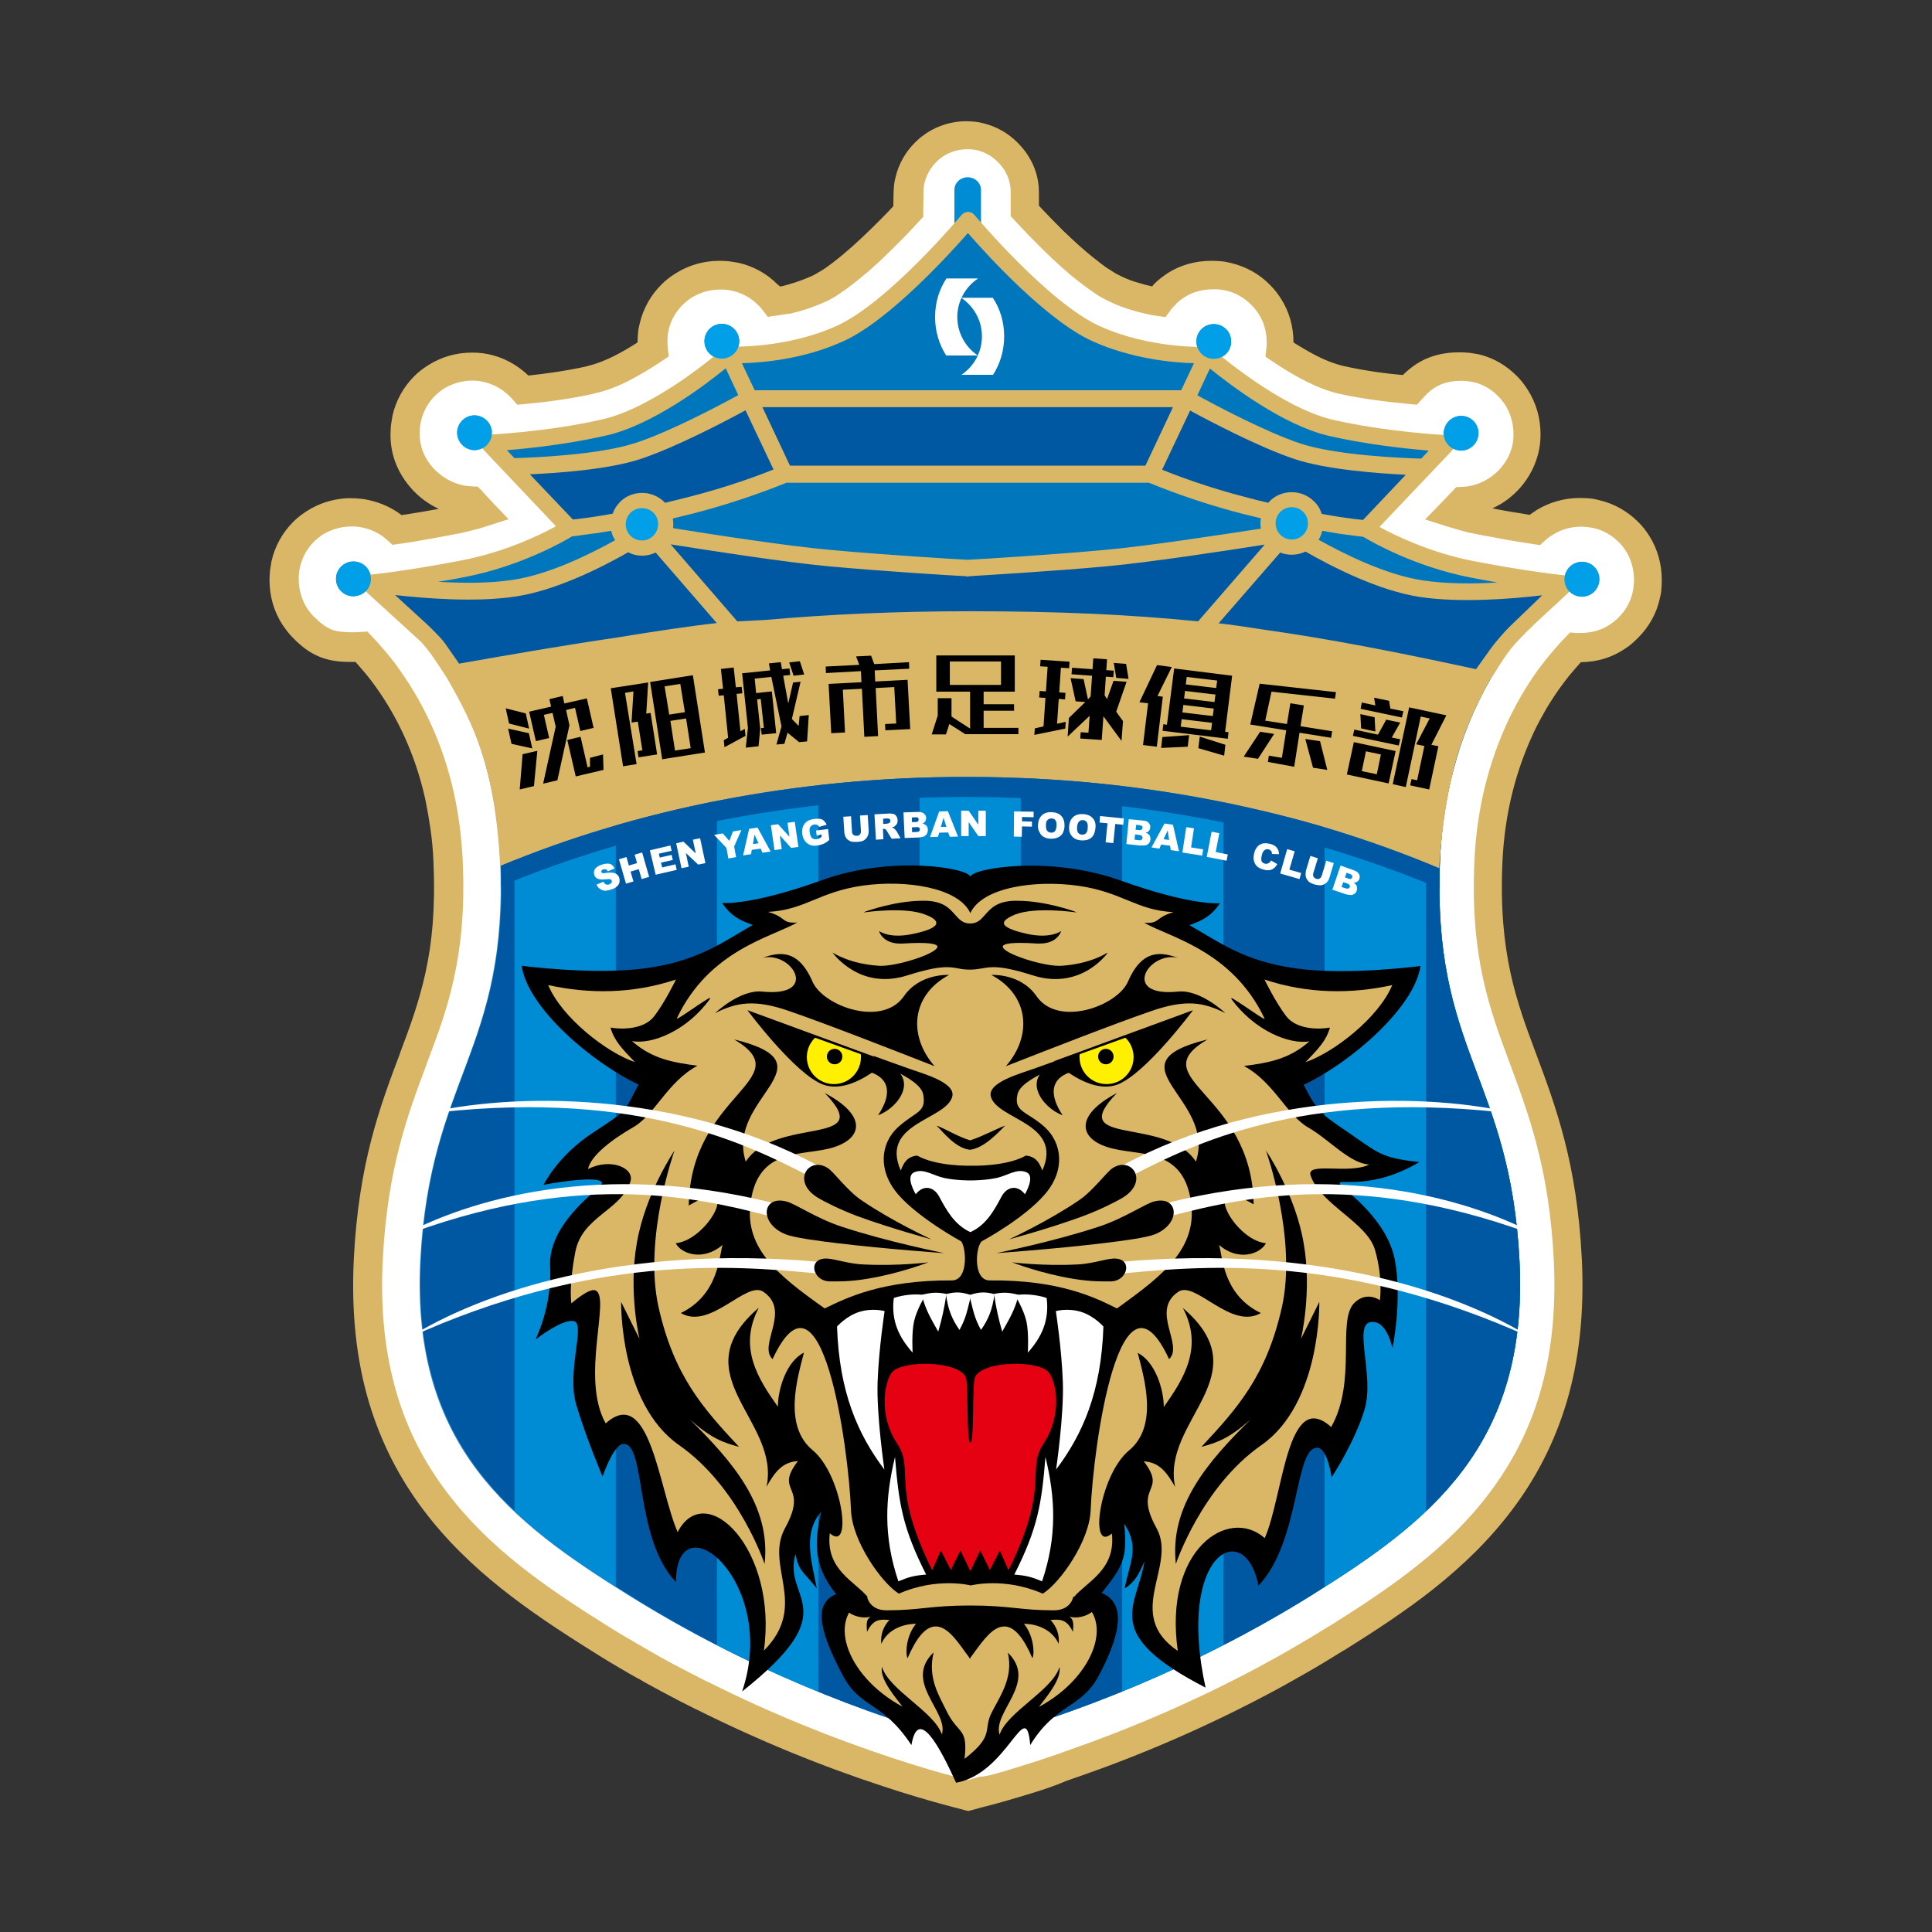<?xml version="1.0" encoding="utf-8"?>
<!-- Created by @FCLOGO 2023-11-17 GMT+8 14:34:57 . https://fclogo.top/ -->
<!-- FOR PERSONAL USE ONLY NOT FOR COMMERCIAL USE -->
<svg version="1.1" xmlns="http://www.w3.org/2000/svg" xmlns:xlink="http://www.w3.org/1999/xlink" x="0px" y="0px"
	 viewBox="0 0 800 800" style="enable-background:new 0 0 800 800;" xml:space="preserve">
<rect x="0" y="0" width="800" height="800" fill="#333333" stroke="none"/>
<style type="text/css">
	.st0{fill-rule:evenodd;clip-rule:evenodd;fill:#FFFFFF;}
	.st1{fill-rule:evenodd;clip-rule:evenodd;fill:#D9B766;}
	.st2{fill-rule:evenodd;clip-rule:evenodd;fill:#2D8BCB;}
	.st3{fill-rule:evenodd;clip-rule:evenodd;fill:#008BD5;}
	.st4{fill-rule:evenodd;clip-rule:evenodd;fill:#0076BD;}
	.st5{clip-path:url(#SVGID_00000158738595444573217410000000677025140498594433_);}
	.st6{fill-rule:evenodd;clip-rule:evenodd;fill:#0058A3;}
	.st7{fill-rule:evenodd;clip-rule:evenodd;fill:#009FE8;}
	.st8{fill-rule:evenodd;clip-rule:evenodd;}
	.st9{fill-rule:evenodd;clip-rule:evenodd;fill:#FFF000;}
	.st10{fill-rule:evenodd;clip-rule:evenodd;fill:#E50012;}
</style>
<g>
	<g>
		<g>
			<path class="st0" d="M425.5,736.8c-7.1,2.2-12.5,3.8-18.2,5.3l-1,0.2l-5.4,1.5l-5.3-1.4c-32.1-8.6-68.2-21.6-104.8-40
				c-7.9-4-15-7.7-21.3-11.3c-7-3.9-14.1-8.1-21.1-12.5l0,0c-25.8-16.2-50-32.8-68-56.9c-18.7-24.9-29.8-56.2-27.6-99.9
				c1.9-38.7,10.5-61.6,18.8-83.6c8.1-21.7,15.9-42.5,14.3-80.8c-1.5-34.4-12.9-58.9-24.2-74.9c-4.3-6.1-8.4-10.9-11.8-14.4
				c-1.4,0.1-3.3,0.2-4.1,0.2c-9,0.1-13.9-2.1-19.8-8.2c-5-5-8.1-12-8.1-19.9v0c0-7.8,3.1-14.8,8.2-19.8c5-5,12-8.1,19.9-8.1l0,0
				c7.4,0,14,2.8,19,7.3c5.8-0.9,13.4-2.1,22.8-4c4.4-0.9,8.6-2,12.4-3.2l-3.9-4.2l-0.5-0.5c-6.6-0.1-13.5-3-18.5-7.7
				c-5.2-4.9-9-11.7-9-20.1l0-0.3c0-7.8,3.1-14.8,8.2-19.8c5-5,12-8.1,19.8-8.1h0.1c9,0,16.2,4.4,20.9,9.7c8.2-0.8,18.6-2.1,28-4.2
				l0.3-0.1c7.7-1.8,16.3-6.4,23.6-11.2c0.6-0.4,1.2-0.8,1.8-1.2c-0.1-1-0.1-1.9-0.1-2.9l0-0.3c0-7.8,3.1-14.5,8.2-19.5
				c5-5,12-8.1,19.9-8.1h0c7.8,0,14.8,3.1,19.8,8.2c0.9,0.9,1.7,1.8,2.4,2.8l4.6-0.7c4.3-1,8.9-2.5,13.3-4.5
				c6.5-2.9,14.9-9.8,22.6-17.1c5.5-5.2,10.7-10.6,14.8-15l0.1-7.5c0-6.7,2.7-12.7,7-17c4.4-4.4,10.4-7.1,17.1-7.1l0.2,0
				c6.7,0,12.5,2.7,16.8,7c4.4,4.4,7.1,9.9,7.1,16.6l0,0.5l0,7.4c6.6,7.2,16.4,17.2,25.9,24.7c2.5,1.9,4.7,3.6,6.5,4.8
				c1.7,1.1,3.4,2,5,2.8l0.6,0.3c5.1,2.3,9.8,3.6,14.7,4.6l2.6,0.4c0.8-1,1.6-1.9,2.5-2.8l0.3-0.4c5-5,11.8-7.8,19.6-7.8l0.3,0
				c7.8,0,14.5,3.1,19.6,8.2l0.2,0.2c5.1,5.1,7.9,11.9,7.9,19.6c0,1,0,1.9-0.1,2.9c0.6,0.4,1.2,0.8,1.8,1.2
				c7.3,4.8,15.8,9.4,23.6,11.2c9.6,2.2,20.2,3.5,28.5,4.2c0,0,0.9-1,1-1c4.8-5.4,11.2-8.6,19.7-8.6l0.7,0c7.8,0,14.1,3.1,19.1,8.1
				c5,5,8.1,12,8.1,19.9c0,7.8-3.4,15.1-9,20.3c-4.9,4.6-11.7,7.4-18.2,7.6l-4.5,4.7c3.8,1.2,7.9,2.3,12.1,3.1
				c9.5,1.9,17,3.1,22.7,4c5-4.5,11.6-7.3,19-7.3l0.4,0c7.8,0,14.4,3.1,19.5,8.1l0.2,0.2c5.1,5.1,7.9,11.9,7.9,19.6l0,0.4
				c0,7.8-3.1,14.4-8.1,19.5c-5,5-11.5,8-19.3,8.1c-0.9,0-1.7,0.1-2.6,0c-4.3,4.4-9.6,10.7-14.9,19c-10.2,16-19.7,39-21.1,70.1
				c-1.7,38.3,6.1,59.1,14.2,80.8c8.3,22.1,16.8,44.9,18.7,83.7c2.2,43.8-8.9,75-27.6,99.9c-18.1,24-42.2,40.7-68.1,56.8
				c-36,22.5-73.3,39.4-108.1,51.6C438.6,732.6,432,734.8,425.5,736.8z"/>
			<path class="st1" d="M427.3,742.5c-3.5,1.1-6.7,2-9.7,2.9l0,0c-2.8,0.8-5.6,1.6-8.7,2.4l-0.3,0.1l-1,0.2l-5.1,1.4l-1.6,0.4
				l-1.6-0.4l-5.3-1.4l0,0c-4.6-1.2-9.2-2.5-13.9-3.9c-4.7-1.4-9.5-2.9-14.3-4.5c-24.8-8.1-51.1-18.7-77.7-32l0,0l0,0l-0.1,0
				c-0.3-0.2-1-0.5-3.3-1.7l-3.2-1.6c-5.4-2.8-10.4-5.5-15.1-8.1l-0.1-0.1l0,0h0c-1-0.6-1.9-1.1-2.9-1.6l-3-1.7
				c-4.7-2.7-9.9-5.8-15.4-9.3l0,0c-13.1-8.2-25.7-16.5-37.5-25.9c-11.9-9.5-22.8-20-32.2-32.5c-9.8-13-17.5-27.7-22.6-44.8
				c-5-17-7.3-36.4-6.2-59c2-39.6,10.7-62.9,19.2-85.4l0-0.1l0,0l0,0c4-10.6,7.8-20.9,10.5-33.2c2.7-12.2,4.1-26.5,3.3-45.1l0-0.7
				l0,0c-0.2-4.6-0.6-9-1.2-13.3c-0.6-4.2-1.3-8.2-2.1-12.2c-4.3-19.7-12.1-34.8-19.7-45.7c-2-2.9-4-5.5-5.9-7.7
				c-1.2-1.4-2.3-2.7-3.4-3.9c-0.7,0-1.4,0-1.9,0c-5.2,0-9.3-0.6-13.1-2.2c-3.9-1.6-7.3-4.1-10.8-7.7l0,0c-0.9-0.9-1.7-1.8-2.4-2.7
				c-0.7-0.9-1.4-1.9-2.1-2.9c-3.4-5.3-5.3-11.6-5.3-18.3h0l0,0l0-0.1l0-0.1c0-1.3,0.1-2.6,0.2-3.8c0.2-1.3,0.4-2.6,0.6-3.8
				c1.4-6.3,4.6-12,9-16.4l0,0l0,0l0,0c0.9-0.9,1.8-1.7,2.7-2.4l0,0c0.9-0.7,1.9-1.4,3-2.1c4.8-3.1,10.4-4.9,16.4-5.3l0.1,0l1.8,0h0
				l0.1,0c1.3,0,2.5,0.1,3.7,0.2c1.2,0.1,2.4,0.3,3.6,0.6l0,0c5,1.1,9.6,3.2,13.5,6.2c0.4-0.1,0.7-0.1,2.6-0.4
				c3.8-0.6,8-1.3,12.8-2.2c-3.3-1.5-6.4-3.6-9.1-6.1l0,0c-1-0.9-1.8-1.8-2.5-2.6c-0.7-0.8-1.5-1.8-2.3-2.9
				c-3.7-5.2-6.1-11.6-6.1-18.9h0l0-0.2h0v0l0-0.1c0-1.3,0.1-2.6,0.2-3.9c0.2-1.3,0.4-2.6,0.6-3.8c1.4-6.3,4.6-12,9-16.4l0,0l0,0
				l0,0c0.9-0.9,1.8-1.7,2.7-2.4c0.9-0.7,1.9-1.4,3-2.1c5.3-3.4,11.5-5.3,18.3-5.3l0.1,0l0,0h0c1.6,0,3.1,0.1,4.5,0.3
				c1.5,0.2,2.9,0.5,4.3,0.9c5.8,1.6,10.6,4.7,14.4,8.3c3.2-0.3,6.8-0.8,10.4-1.3c4.6-0.7,9.3-1.5,13.7-2.5l0.3-0.1l0.3-0.1
				c3.4-0.8,7-2.2,10.6-4c3.4-1.7,6.8-3.7,9.9-5.7l0-0.1h0v0l0,0v-0.1h0l0,0c0-1.3,0.1-2.6,0.2-3.9c0.1-1.2,0.4-2.5,0.7-3.8
				c1.5-6.3,4.6-11.7,9-16.1l0,0l0,0l0,0c0.9-0.9,1.8-1.7,2.7-2.4l0,0c0.9-0.7,1.9-1.4,3-2.1c5.3-3.4,11.6-5.3,18.3-5.3v0h0l0.1,0
				l0.1,0c1.3,0,2.6,0.1,3.8,0.2c1.3,0.2,2.6,0.4,3.8,0.6c6.3,1.4,12,4.6,16.4,9.1l0.1,0.1l0.1,0l0.4,0.4l0.1,0.1l0.1,0.1l1-0.1
				c0.6-0.2,1.2-0.3,1.5-0.4l0,0c0.6-0.2,1.2-0.3,1.7-0.5c2.9-0.8,5.8-1.9,8.8-3.2l0,0l0,0c0.7-0.3,1.5-0.7,2.3-1.2
				c1-0.6,1.9-1.1,2.7-1.6c4.9-3.3,10.6-8.1,16-13.2c2.7-2.5,5.3-5.1,7.8-7.6c1.9-1.9,3.6-3.7,5.2-5.4l0.1-5h0v0l0-0.1l0-0.1h0
				c0-1.1,0.1-2.3,0.2-3.4c0.1-1.2,0.3-2.3,0.6-3.3c1.3-5.6,4.1-10.5,8-14.4l0,0l0,0l0,0c0.8-0.8,1.6-1.5,2.4-2.2
				c0.8-0.6,1.6-1.2,2.6-1.9l0,0c4.7-3,10.3-4.8,16.2-4.8l0.1,0l0.1,0v0h0l0,0l0.1,0l0,0h0c1.1,0,2.3,0.1,3.4,0.2l0,0
				c1.1,0.1,2.2,0.3,3.3,0.6l0,0c5.5,1.3,10.4,4.1,14.3,8l0,0c0.7,0.7,1.4,1.5,2.1,2.3c0.7,0.8,1.3,1.6,1.9,2.5
				c3.1,4.6,4.9,9.9,4.9,15.9h0l0,0.5l0,0l0,5c3,3.2,6.5,6.8,10,10.3c4.3,4.1,8.9,8.4,13.6,12l0,0l0,0c0.8,0.6,0.7,0.5,1,0.8
				c0.8,0.6,0.8,0.6,0.9,0.7c1.4,1.1,2.8,2.1,4.2,2.9l0,0l0,0l0.6,0.4l0.6,0.4c0.9,0.6,1.9,1.1,3,1.6l0,0l0.6,0.3l0,0
				c2.3,1.1,4.5,1.9,6.7,2.5c1.9,0.6,3.8,1.1,5.7,1.5c0.1-0.1,0.2-0.2,0.3-0.4l0.1-0.1l0.2-0.3l0.2-0.2l0,0l0,0
				c0.9-0.9,1.8-1.7,2.7-2.4c0.9-0.7,1.9-1.4,2.9-2.1c5.2-3.3,11.4-5.1,18.1-5.1l0.1,0l0.2,0v0l0,0l0,0l0.1,0v0l0,0
				c1.3,0,2.6,0.1,3.9,0.2c1.2,0.1,2.5,0.4,3.8,0.7c6.3,1.5,11.8,4.6,16.1,9l0,0l0.2,0.2l0,0c0.9,0.9,1.7,1.8,2.4,2.7
				c0.7,0.9,1.4,1.9,2.1,3c3.3,5.2,5.1,11.3,5.1,18c3.2,2,6.5,4,9.9,5.7c3.6,1.8,7.2,3.2,10.6,4c4.8,1.1,9.6,1.9,14.2,2.6
				c3.6,0.5,7.2,0.9,10.6,1.2c2.7-2.7,5.8-5,9.3-6.6c4-1.8,8.6-2.8,13.7-2.8l0.1,0l0.6,0v0h0l0.1,0l0.1,0v0c1.4,0,2.7,0.1,3.8,0.2
				l0,0c1.3,0.2,2.5,0.4,3.7,0.6l0,0c6.2,1.5,11.4,4.6,15.8,9l0,0l0,0l0,0c0.9,0.9,1.7,1.8,2.4,2.7l0,0c0.7,0.9,1.4,1.9,2.1,3
				c3.4,5.3,5.3,11.6,5.3,18.4h0v0l0,0.1c0,1.3-0.1,2.6-0.2,3.9c-0.2,1.3-0.4,2.6-0.7,3.8c-1.6,6.5-5.1,12.4-10,16.9l0,0
				c-0.8,0.7-1.7,1.5-2.6,2.2c-0.9,0.7-1.9,1.3-2.8,1.9c-1.2,0.7-2.4,1.3-3.6,1.9c3,0.6,5.7,1.1,8.2,1.5c2.6,0.4,5,0.8,7.2,1.2
				l0.4-0.3c1-0.7,1.9-1.3,2.8-1.9c5.1-3,11.1-4.8,17.5-4.8l0.1,0l0.3,0v0l0,0l0,0l0.1,0v0h0c1.4,0,2.7,0.1,3.9,0.2
				c1.2,0.1,2.5,0.4,3.7,0.7l0,0c6.3,1.5,11.7,4.6,16.1,9l0,0l0.2,0.2l0,0c0.9,0.9,1.7,1.8,2.4,2.7c0.7,0.9,1.4,1.9,2.1,3
				c3.3,5.3,5.1,11.4,5.1,18.1l0,0.1l0,0.3h0v0l0,0l0,0.1h0v0c0,1.4-0.1,2.7-0.2,3.9c-0.1,1.2-0.4,2.5-0.7,3.7
				c-1.4,6.2-4.6,11.6-9,16l0,0l0,0l-0.1,0.1c-0.9,0.9-1.8,1.7-2.6,2.4c-0.8,0.7-1.8,1.4-2.9,2.1c-5.1,3.4-11.1,5.3-17.9,5.4l-0.1,0
				c-1.6,1.8-3.3,3.7-5,5.8c-2.4,3-4.9,6.4-7.4,10.4l0,0c-1.4,2.1-2.7,4.4-4,6.8c-1.4,2.5-2.7,5.1-3.8,7.6
				c-6.3,13.8-11.4,31.2-12.3,52.7c-1.6,37.1,5.9,57.3,13.8,78.4l0,0l0,0l0,0l0,0c8.4,22.5,17.1,45.8,19.1,85.4
				c1.1,22.6-1.2,42-6.2,59c-5.1,17.1-12.8,31.8-22.6,44.8c-9.4,12.5-20.3,23-32.2,32.5c-11.7,9.3-24.4,17.6-37.5,25.8l-0.1,0
				c-5.3,3.3-10.4,6.4-15.3,9.2c-5.1,2.9-10.2,5.8-15.5,8.6c-26.5,14.1-53.2,25.5-78.5,34.3l0,0l0,0l0,0c-0.9,0.3,0.1,0-2.9,1
				l-2.8,1C436.7,739.5,431.9,741.1,427.3,742.5L427.3,742.5z M414.2,733.9c2.9-0.8,6-1.8,9.5-2.9c4.7-1.4,9.4-3,14.1-4.6l2.8-1
				c1-0.4,0,0,2.8-1l0,0l0,0l0,0c24.8-8.7,50.9-19.8,76.8-33.6c5-2.7,10-5.4,15.1-8.4c5.2-3,10.2-6,15-9l0.1,0
				c12.7-8,25-16,36.4-25.1c11.2-8.9,21.4-18.7,30.1-30.3c8.9-11.9,16.1-25.3,20.7-41c4.7-15.8,6.8-33.9,5.8-55.1
				c-1.9-37.8-10.3-60.2-18.3-81.8l0,0l0,0l0,0c-8.3-22.3-16.3-43.7-14.6-83.2c1-23.2,6.5-42.1,13.4-57.2c1.4-3.1,2.8-5.8,4.2-8.4
				c1.4-2.6,2.9-5.1,4.4-7.5l0,0c2.7-4.3,5.5-8.1,8.2-11.4c2.8-3.4,5.3-6.3,7.5-8.5l1.9-2l2.8,0.2c0.3,0,0.8,0,1.2,0v0
				c0.1,0,0.2,0,0.9,0c4.4-0.1,8.3-1.3,11.5-3.4c0.5-0.4,1.2-0.8,1.9-1.4c0.7-0.5,1.2-1,1.7-1.5l0,0l0,0l0.1-0.1
				c2.8-2.8,4.9-6.3,5.8-10.3c0.2-0.7,0.3-1.5,0.4-2.4c0.1-0.9,0.2-1.7,0.2-2.4l0,0v0l0-0.1l0-0.4h0c0-4.4-1.2-8.4-3.2-11.7
				c-0.4-0.6-0.8-1.2-1.3-1.9c-0.5-0.7-1.1-1.3-1.6-1.8l0,0l0,0l-0.2-0.2l0,0c-2.8-2.8-6.3-4.9-10.3-5.8l0,0
				c-0.7-0.2-1.5-0.3-2.4-0.4c-0.9-0.1-1.7-0.2-2.4-0.2v0l0,0l-0.1,0l-0.4,0v0c-4.2,0-8,1.1-11.3,3.1c-0.7,0.4-1.3,0.8-1.9,1.2
				c-0.6,0.4-1.1,0.9-1.7,1.4l0,0l-2.1,1.9l-2.8-0.4c-2.8-0.4-6.1-1-10-1.6c-3.8-0.7-8.1-1.5-12.9-2.4c-2.2-0.4-4.5-0.9-6.6-1.5
				c-2.1-0.6-4.2-1.2-6.2-1.8l-9.1-2.9l6.7-6.9l4.5-4.7l1.7-1.8l2.4-0.1c3.7-0.1,7.5-1.3,10.7-3.3c0.7-0.4,1.3-0.8,1.9-1.3
				c0.5-0.4,1.1-0.9,1.7-1.4l0,0c3.2-3,5.5-6.8,6.5-11c0.2-0.8,0.3-1.6,0.4-2.5c0.1-0.8,0.1-1.6,0.1-2.4h0l0,0l0,0
				c0-4.5-1.3-8.6-3.4-12c-0.4-0.6-0.8-1.2-1.4-1.9l0,0c-0.5-0.6-1-1.2-1.5-1.7l0,0l0,0l0,0c-2.9-2.9-6.2-4.9-10-5.8l0,0
				c-0.8-0.2-1.6-0.3-2.3-0.4l0,0c-0.9-0.1-1.7-0.2-2.4-0.2l0,0l0,0l-0.1,0l-0.7,0l0,0c-3.4,0-6.3,0.6-8.7,1.7
				c-2.5,1.1-4.6,2.8-6.5,4.9l-0.1,0.1l-0.4,0.5l-0.5,0.5l0,0l0,0l-2,2.2l-3-0.3c-4.2-0.4-9-0.9-14.1-1.6
				c-5.2-0.7-10.4-1.6-15.3-2.7c-4.3-1-8.9-2.8-13.3-5c-4.2-2.1-8.4-4.6-12.2-7.1l0,0l-0.9-0.6l0,0l-0.9-0.6l-3-2l0.4-3.6
				c0-0.4,0.1-0.8,0.1-1.2c0-0.3,0-0.7,0-1.2h0c0-4.4-1.2-8.4-3.3-11.7c-0.4-0.6-0.8-1.2-1.4-1.9c-0.5-0.7-1.1-1.3-1.6-1.8l0,0
				l-0.2-0.2l0,0c-2.8-2.8-6.4-4.9-10.4-5.8c-0.7-0.2-1.5-0.3-2.4-0.4c-0.8-0.1-1.6-0.1-2.5-0.1v0h0l-0.1,0l-0.3,0v0
				c-4.4,0-8.4,1.1-11.7,3.2c-0.6,0.4-1.2,0.8-1.9,1.3c-0.5,0.4-1,0.9-1.5,1.3l-0.1,0.1l-0.2,0.3l-0.3,0.3c-0.5,0.5-1,1-1.4,1.5l0,0
				l-0.3,0.4l0,0c-0.1,0.1,0.1-0.1-0.2,0.3l0,0l0,0l-2.1,2.8l-3.5-0.5l-2.6-0.4l-0.4-0.1c-2.7-0.6-5.2-1.2-7.8-2
				c-2.7-0.8-5.4-1.8-8.2-3.1l0,0l-0.6-0.3l0,0c-1.3-0.6-2.7-1.3-4.2-2.2l-0.8-0.5l-0.8-0.5l0,0l0,0c-1.3-0.9-3-2.1-4.9-3.5l-1-0.8
				c-1-0.7-0.9-0.7-1.1-0.8v0l0,0c-4.9-3.8-9.9-8.4-14.5-12.9c-4.7-4.6-8.8-8.9-12.1-12.5l-1.6-1.7l0-2.3l0-7.3h0l0-0.5l0,0
				c0-3.5-1.1-6.6-2.8-9.3c-0.4-0.5-0.8-1.1-1.2-1.6c-0.4-0.5-0.9-1-1.4-1.5l0,0c-2.3-2.3-5.2-4-8.5-4.8l0,0
				c-0.6-0.1-1.2-0.2-1.9-0.3l0,0c-0.6-0.1-1.3-0.1-2-0.1v0l0,0l-0.1,0l-0.2,0l0,0c-3.6,0-7,1.1-9.8,2.9v0c-0.5,0.3-1,0.7-1.6,1.2
				c-0.6,0.4-1,0.9-1.4,1.3l0,0l0,0l0,0c-2.3,2.3-4,5.3-4.8,8.6c-0.2,0.7-0.3,1.4-0.3,2c-0.1,0.7-0.1,1.3-0.1,2h0v0l0,0.2l-0.1,7.5
				l0,2.3l-1.6,1.7c-2.2,2.3-4.5,4.9-7,7.4c-2.6,2.6-5.3,5.3-8.1,8c-5.7,5.4-11.9,10.6-17.5,14.4c-1.3,0.9-2.4,1.6-3.3,2.1
				c-1.1,0.7-2.3,1.2-3.3,1.7l0,0l0,0c-3.4,1.5-7,2.8-10.5,3.8c-0.7,0.2-1.4,0.4-2,0.5l0,0c-0.8,0.2-1.4,0.4-1.9,0.5l0,0l0,0l-0.2,0
				L326,130l-4.6,0.7l-3.5,0.5l-2.1-2.8c-0.4-0.5-0.8-1-1.3-1.5l0,0l-0.4-0.4l0,0l-0.3-0.3l0,0c-2.8-2.8-6.5-4.9-10.6-5.8
				c-0.8-0.2-1.7-0.3-2.4-0.4c-0.8-0.1-1.6-0.1-2.5-0.1v0h0l-0.1,0c-4.4,0-8.5,1.3-11.9,3.4c-0.6,0.4-1.2,0.8-1.9,1.4l0,0
				c-0.6,0.5-1.2,1-1.7,1.5l0,0l0,0l0,0c-2.8,2.8-4.9,6.3-5.8,10.3c-0.2,0.7-0.3,1.5-0.4,2.4c-0.1,0.8-0.1,1.6-0.1,2.5h0l0,0l0,0.1
				l0,0.3h0c0,0.3,0,0.9,0.1,1.6l0,0l0,0.3l0,0l0,0.4h0l0.4,3.5l-3,2l-0.9,0.6l0,0l-0.9,0.6l0,0c-3.9,2.5-8.1,5-12.2,7.1
				c-4.4,2.2-8.9,3.9-13.2,4.9l0,0l-0.1,0L246,163c-5,1.1-10,2-14.9,2.7c-4.8,0.7-9.6,1.2-13.8,1.6l-3.1,0.3l-2-2.3
				c-2.7-3-6.4-5.7-10.9-6.9c-0.9-0.2-1.7-0.4-2.7-0.6c-1-0.1-1.9-0.2-2.9-0.2h0v0h-0.1c-4.4,0-8.5,1.3-11.9,3.4
				c-0.6,0.4-1.2,0.8-1.9,1.4c-0.7,0.5-1.2,1-1.7,1.5l0,0l0,0l0,0c-2.8,2.8-4.9,6.5-5.8,10.6c-0.2,0.8-0.3,1.7-0.4,2.4
				c-0.1,0.8-0.1,1.6-0.1,2.5h0v0l0,0l0,0h0l0,0.3l0,0c0,4.7,1.5,8.7,3.9,12c0.4,0.6,0.9,1.2,1.5,1.9c0.6,0.7,1.2,1.3,1.7,1.7l0,0
				c2.8,2.6,6.5,4.6,10.2,5.5c0.6,0.2,1.3,0.3,2.2,0.4c0.7,0.1,1.4,0.1,2.1,0.2l0,0l0,0l2.4,0.1l1.7,1.7l0.5,0.5l0.1,0.2l3.9,4.2
				l6.6,6.9l-9.1,2.9c-2.1,0.7-4.2,1.3-6.3,1.8c-2.2,0.6-4.4,1.1-6.8,1.5c-6.9,1.3-12.8,2.4-17.6,3.2c-0.2,0-0.6,0.1-2.8,0.4
				c-3.1,0.5-1.2,0.2-2.6,0.4l-0.1,0l0,0l-2.8,0.4l-2.1-1.9c-2.8-2.6-6.3-4.4-10.1-5.2l0,0c-0.8-0.2-1.6-0.3-2.3-0.4
				c-0.6-0.1-1.3-0.1-1.9-0.1h-0.4v0h0v0h-0.1c-4.5,0-8.6,1.3-12,3.4c-0.6,0.4-1.2,0.8-1.9,1.4l0,0c-0.6,0.5-1.2,1-1.7,1.5l0,0l0,0
				l0,0c-2.8,2.8-4.9,6.5-5.8,10.6c-0.2,0.8-0.3,1.7-0.4,2.4c-0.1,0.8-0.1,1.6-0.1,2.5h0v0l0,0.1c0,4.4,1.3,8.5,3.4,11.9
				c0.4,0.6,0.9,1.3,1.4,1.9c0.5,0.6,1,1.2,1.5,1.7l0,0l0,0l0.1,0c2.4,2.5,4.6,4.1,6.8,5.1c2.3,1,5,1.3,8.7,1.3l0.4,0l0.3,0
				c0.1,0,0.4,0,0.9,0c0.7,0,1.5-0.1,2.1-0.1l2.8-0.2l1.9,2c1.7,1.8,3.7,4,5.9,6.6c2.1,2.5,4.3,5.3,6.5,8.6
				c8.4,12,16.9,28.5,21.6,49.9c0.9,4.1,1.7,8.5,2.3,13.1c0.6,4.5,1,9.3,1.3,14.3l0,0l0,0.7c0.9,19.7-0.7,35-3.6,48.2
				c-2.8,13.1-6.9,23.9-11.1,35l0,0.1l0,0l0,0c-8.1,21.6-16.5,43.9-18.4,81.7c-1.1,21.2,1.1,39.3,5.7,55c4.6,15.7,11.7,29.1,20.7,41
				c8.7,11.6,18.9,21.4,30,30.3c11.3,9,23.6,17.1,36.4,25.1l0,0c4.6,2.9,9.7,5.9,15.1,9l2.9,1.7c1,0.6,2,1.1,2.9,1.6l0.1,0.1l0,0
				l0,0c4.4,2.5,9.3,5.1,14.6,7.8l3.1,1.6l3.2,1.6l0,0l0,0l0.1,0c26.1,13.1,51.9,23.4,76.1,31.4c4.8,1.6,9.4,3,14,4.4
				c4.6,1.4,9.1,2.6,13.5,3.8l0,0l3.8,1l3.9-1.1l0.3-0.1l0.8-0.2C408.4,735.6,411.1,734.8,414.2,733.9L414.2,733.9z"/>
		</g>
		<g>
			<path class="st2" d="M401.6,721.7c43.1-11.6,93.5-31.2,141.7-61.3c48.2-30.1,89.7-61.5,85.9-138.1
				c-3.8-76.5-36.4-87.1-32.9-166.4c3.1-71,44.1-105.9,52.7-112.4c2.6,0.2,3.5,3.5,6.1,3.5c4,0,7.2-3.2,7.2-7.2c0-4-3.2-7.2-7.2-7.2
				c-4,0-7.2,3.2-7.2,7.2c0,0.6,2.9,1.2,0.2,1.8c-2.3-0.2-14.7-1.4-38.7-6c-24-4.7-43.7-16.7-43.7-16.7l33.7-35
				c1.3-0.9,2.4,2.7,5.6,2.7c3.2,0,7.2-3.2,7.2-7.2c0-4-3.2-7.2-7.2-7.2c-4,0-7.2,4.4-7.2,7.2c0,2.8,1.7,2.6,0.8,3.4
				c-1.1-0.1-26.3-0.8-47.5-5.7c-21.3-4.9-43.1-23.2-49.6-28.6c0.3,0.1,0.7,0.1,1.1,0.1c4,0,7.2-3.2,7.2-7.2c0-4-3.2-7.2-7.2-7.2
				c-4,0-7.2,3.2-7.2,7.2c0,2.3,1.1,4.4,2.8,5.7c-5.7,0.1-25.7-0.4-44.4-8.9c-17.8-8.1-41.3-33.6-49.8-43.3l0-15.4
				c0-1.8-1.5-3.3-3.3-3.3l0,0c-1.8,0-3.3,1.5-3.3,3.3l0,15.5c-8.5,9.7-32,35.1-49.7,43.1c-18.7,8.4-38.7,8.9-44.4,8.9
				c1.7-1.3,2.8-3.4,2.8-5.7c0-4-3.2-7.2-7.2-7.2c-4,0-7.2,3.2-7.2,7.2c0,4,3.2,7.2,7.2,7.2c0.4,0,0.7,0,1.1-0.1
				c-6.5,5.4-28.3,23.6-49.6,28.5c-21.3,4.9-46.6,5.8-47.7,5.9c-1.8-2.7,1.2-2.6,0.9-4.7c-0.3-2.1-3.1-6.1-7.1-6.1
				c-4,0-7.2,3.2-7.2,7.2c0,4,4,7.2,7.2,7.2c3.2,0,3.5-3.8,5.5-2.6l9.5,9.4l24.2,25.6c0,0-18.6,11.8-43.7,16.7
				c-22.8,4.4-36.4,5.8-38.7,6c-2-1.9,0.2-1.2,0.2-1.8c0-4-3.2-7.2-7.2-7.2c-4,0-7.2,3.2-7.2,7.2c0,4,3.2,7.2,7.2,7.2
				c3.1,0,3.9-4.1,6.7-4.6c1.2,0.8,50.8,35.2,54.1,113.6c3.4,79.3-29.2,89.8-33.1,166.3c-3.8,76.5,37.6,108,85.8,138.1
				C308.1,690.5,358.5,710.1,401.6,721.7z"/>
			<path class="st3" d="M400.7,73.4L400.7,73.4c3,0,5.5,2.3,5.5,5.2l0,25.7c0,2.9-2.5,5.2-5.5,5.2l0,0c-3,0-5.5-2.3-5.5-5.2l0-25.7
				C395.2,75.7,397.7,73.4,400.7,73.4z"/>
			<path class="st4" d="M401.6,721.7c43.1-11.6,93.5-31.2,141.7-61.3c48.2-30.1,89.7-61.5,85.9-138.1
				c-3.8-76.5-36.4-87.1-32.9-166.4c3.5-79.3,54.3-113.6,54.3-113.6l0,0c-89.6-1.1-427-3.3-497.4-0.2l0,0c0,0,50.7,34.3,54.2,113.6
				c3.4,79.3-29.2,89.8-33.1,166.3c-3.8,76.5,37.6,108,85.8,138.1C308.1,690.5,358.5,710.1,401.6,721.7z"/>
			<g>
				<defs>
					<path id="SVGID_1_" d="M401.6,721.7c43.1-11.6,93.5-31.2,141.7-61.3c48.2-30.1,89.7-61.5,85.9-138.1
						c-3.8-76.5-36.4-87.1-32.9-166.4c3.5-79.3,54.3-113.6,54.3-113.6l0,0c-89.6-1.1-427-3.3-497.4-0.2l0,0
						c0,0,50.7,34.3,54.2,113.6c3.4,79.3-29.2,89.8-33.1,166.3c-3.8,76.5,37.6,108,85.8,138.1C308.1,690.5,358.5,710.1,401.6,721.7z
						"/>
				</defs>
				<clipPath id="SVGID_00000078752084997233393940000016241857889852644275_">
					<use xlink:href="#SVGID_1_"  style="overflow:visible;"/>
				</clipPath>
				<g style="clip-path:url(#SVGID_00000078752084997233393940000016241857889852644275_);">
					<g>
						<rect x="171.1" y="311.1" class="st6" width="41.9" height="412.2"/>
						<rect x="213.1" y="311.1" class="st3" width="41.9" height="412.2"/>
						<rect x="255" y="311.1" class="st6" width="41.9" height="412.2"/>
						<rect x="296.9" y="311.1" class="st3" width="41.9" height="412.2"/>
						<rect x="338.9" y="311.1" class="st6" width="41.9" height="412.2"/>
						<rect x="380.8" y="311.1" class="st3" width="41.9" height="412.2"/>
						<rect x="422.7" y="311.1" class="st6" width="41.9" height="412.2"/>
						<rect x="464.7" y="311.1" class="st3" width="41.9" height="412.2"/>
						<rect x="506.6" y="311.1" class="st6" width="41.9" height="412.2"/>
						<rect x="548.5" y="311.1" class="st3" width="41.9" height="412.2"/>
						<rect x="590.5" y="311.1" class="st6" width="41.9" height="412.2"/>
					</g>
				</g>
			</g>
			<path class="st4" d="M400.8,91.2c0,0-30.9,36.9-53,46.9c-22.1,10-46,8.8-46,8.8s-28.1,24.7-51.3,30c-23.2,5.3-48.1,6.5-48.1,6.5
				l33.4,35.3c0,0-18.6,11.8-43.7,16.7c-25.1,4.9-39,6-39,6l27.4,24.9l8.4,12.6c0,0,85-15.5,110.4-17.8
				c25.4-2.3,101.6-3.2,101.6-3.2s76.1,1,101.6,3.3c25.4,2.3,110.5,19.7,110.5,19.7l9.4-13.3l26.3-26.1c0,0-13.9-1.2-39-6.1
				c-25.1-4.9-43.7-16.7-43.7-16.7l33.5-35.3c0,0-24.9-1.2-48.1-6.5c-23.2-5.4-51.3-30-51.3-30s-23.9,1.2-46-8.9
				C431.7,128.2,400.8,91.2,400.8,91.2z"/>
			<polygon class="st6" points="211.5,193.2 254.9,189.1 289.4,176 310.7,165.9 491.2,165.1 537.1,186.8 589.9,193.4 565.7,218.9 
				523.4,211.2 476.5,196.3 325,196.2 278,211.2 235.7,218.8 			"/>
			<polygon class="st6" points="158.8,242 196.1,244.8 224.4,241 267.3,220.3 401.5,235.3 534.1,220.4 588.5,243.8 645.7,242.4 
				626.7,263.3 612.7,281.1 492.2,260.7 400.7,258.1 301.2,263.2 188.7,279.1 			"/>
			<path class="st1" d="M650.9,239.3c-0.6-0.6-1.4-0.9-2.2-1l0,0c0,0-13.8-1.2-38.7-6c-17.9-3.5-32.3-10.6-38.8-14.1l30.5-32.1
				c1.3-1.4,1.3-3.6-0.1-4.9c-0.6-0.6-1.5-0.9-2.3-1c-1.5-0.1-25.2-1.3-47.4-6.4c-22.4-5.2-49.7-29.2-49.8-29.3
				c-0.7-0.6-1.6-0.9-2.4-0.9v0c-0.1,0-23.1,1.1-44.4-8.6c-21.4-9.7-51.7-45.9-51.8-46c-1.2-1.5-3.4-1.7-4.9-0.4
				c-0.2,0.1-0.3,0.3-0.5,0.5c-1.2,1.4-30.8,36.5-51.8,45.9c-21.3,9.6-44.4,8.5-44.4,8.5c-1,0-1.8,0.3-2.5,0.9
				c-1.4,1.3-28,24.2-49.8,29.2c-23,5.3-47.4,6.4-47.5,6.4c-1.9,0.1-3.4,1.7-3.3,3.6c0,0.9,0.4,1.6,1,2.2l0,0l30.4,32.1
				c-6.5,3.6-20.9,10.6-38.8,14.1c-24.9,4.8-38.6,6-38.7,6c-1.9,0.2-3.3,1.8-3.2,3.8c0.1,1,0.6,1.8,1.2,2.4l23,21
				c3.8,3.5,8.7,11.5,11.4,15.6c11,19.2,20,37,22,77.8c56-23.4,122.3-36.9,193.3-36.9c43.8,0,85.8,5.2,124.7,14.7
				c24.8,5.6,48.2,14,70.8,23.3c2.7-41.2,11.4-60.4,20.9-77.9c3.4-5,6.3-10.4,10.3-14.9c7.3-8.1,15.7-15.1,23.6-22.7
				C652.2,242.8,652.2,240.6,650.9,239.3z M608.7,239.1c4.1,0.8,7.9,1.5,11.4,2.1c-10.1,0.6-21.5,0.6-31.1-0.9
				c-15.2-2.3-32.4-10.9-43-16.8c0.7-1.1,1.2-2.3,1.5-3.7c2.2,0.4,4.4,0.7,6.4,1.1c1.7,0.3,3.8,0.5,6,0.8c1.7,0.2,3.2,0.4,4.6,0.6
				C568.2,224.5,585.8,234.6,608.7,239.1z M402,253.1c-31.1,0-58.9,1.3-85,3.6c-4.3,0.2-8.3,0.4-11.7,0.6l-27.6-31.9
				c16.4,2.6,47.2,7.4,65.5,9.1c22.9,2.1,50.8,3.8,56.9,4.1l0,0.1c0,0,0.2,0,0.6,0c0.4,0,0.6,0,0.6,0l0-0.1c6.1-0.4,34-2,56.9-4.1
				c18.3-1.7,49.1-6.4,65.5-9l-27.6,31.8C468.2,254.5,438.6,253.1,402,253.1z M457.6,227.7c-22.8,2.1-51.3,3.8-56.9,4.1
				c-5.6-0.3-34.1-2-56.9-4.1c-18.1-1.6-48.8-6.4-65.1-9c0.1-0.5,0.1-1,0.1-1.5h0v0v0h0c0-0.9-0.1-1.7-0.2-2.5
				c2.8-0.7,5.6-1.4,8.5-2.1c19.5-5,35.1-11.3,38.5-12.7l74.5,0v0l75.7,0c3.4,1.4,19,7.8,38.5,12.8c2.7,0.7,5.3,1.3,7.8,1.9
				c-0.1,0.7-0.2,1.5-0.2,2.2h0v0v0h0c0,0.7,0.1,1.4,0.2,2.1C505.7,221.4,475.4,226.1,457.6,227.7z M315.7,168.6l84.6,0l85.4,0
				l-11.4,24.2l-74.2,0l-73,0L315.7,168.6z M564.4,215.3c-1.2-0.1-2.4-0.3-3.6-0.4c-1.5-0.2-3.4-0.5-5.8-0.8c-2.4-0.4-5-0.8-7.7-1.3
				c-0.6-2-1.7-3.8-3.2-5.2c-2.3-2.3-5.6-3.8-9.2-3.8v0h0h0v0c-3.6,0-6.9,1.4-9.2,3.8c-0.2,0.2-0.4,0.4-0.5,0.6
				c-3-0.7-6-1.4-9.2-2.3c-15.7-4-28.9-9-34.8-11.4l11.6-24.5c7.9,4.3,28.6,15.2,43.3,20.1c13.2,4.4,34.6,5.9,46,6.5L564.4,215.3z
				 M501,152.6c8.4,6.8,30.3,23.5,49.3,27.9c15.7,3.6,32.1,5.3,41.3,6.1l-3.1,3.3c-6.8-0.2-34.8-1.2-50.2-6.3
				c-14.3-4.8-35-15.8-42.5-19.9L501,152.6z M349.2,141.3c18.8-8.5,43.5-35.6,51.6-44.8c8,9.2,32.7,36.3,51.6,44.8
				c16.2,7.3,33.4,8.9,42,9.1l-5.3,11.2l-87.9,0l-88.7,0l-5.3-11.2C315.8,150.2,333,148.7,349.2,141.3z M209.9,186.4
				c9.2-0.7,25.6-2.5,41.3-6.1c19.1-4.4,41-21,49.3-27.8l5.2,11.1c-7.5,4.1-28.1,15.1-42.5,19.8c-15.4,5.1-43.4,6.1-50.2,6.3
				L209.9,186.4z M219.4,196.4c11.4-0.5,32.9-2,46-6.4c14.7-4.9,35.4-15.8,43.3-20.1l11.6,24.5c-5.9,2.4-19.1,7.3-34.8,11.3
				c-3.5,0.9-6.8,1.7-10.1,2.5c-0.1-0.1-0.2-0.2-0.3-0.3c-2.3-2.3-5.6-3.8-9.2-3.8v0h0h0v0c-3.6,0-6.9,1.4-9.2,3.8
				c-1.3,1.3-2.4,3-3,4.8c-2.5,0.4-4.9,0.8-7.1,1.2c-2.4,0.4-4.3,0.6-5.8,0.8c-1.2,0.2-2.4,0.3-3.6,0.4L219.4,196.4z M192.7,238.9
				c22.9-4.5,40.6-14.6,44.2-16.8c1.4-0.2,2.9-0.3,4.6-0.6c2.2-0.3,4.2-0.6,6-0.8c1.8-0.3,3.7-0.6,5.6-0.9c0.3,1.4,0.8,2.7,1.6,3.9
				c-10.6,5.9-27.5,14.2-42.3,16.4c-9.7,1.5-21,1.4-31.1,0.8C184.8,240.4,188.6,239.7,192.7,238.9z M176.7,258.4l-13.1-12
				c12.6,1.4,33.5,3.1,49.9,0.6c16.8-2.5,35.7-12.1,46.6-18.3c1.7,0.9,3.7,1.4,5.8,1.4v0h0h0v0c2,0,3.9-0.5,5.6-1.3l25.3,29.2
				c-9.4,1-25,3.3-41.4,6c-21.8,3.2-43.2,6.9-65.3,10.8l-4.8-6.9C183.5,265.1,181.1,262.6,176.7,258.4z M625.4,259.2
				c-2.4,2.3-6.5,7.1-8,9.2l-6.2,8.7c-33.2-7.2-61-12.6-88.7-16.5c-7-1.1-13.2-2-17.9-2.5l25.5-29.3c1.5,0.6,3.1,0.9,4.8,0.9v0h0h0
				v0c2.1,0,4-0.5,5.7-1.3c10.8,6.2,30.2,16.2,47.4,18.8c16.7,2.5,38.1,0.8,50.6-0.7L625.4,259.2z"/>
			<path class="st6" d="M400.7,321.7c71.9,0,139,14,195.5,37.9l-0.1,0l-0.1,8.3v0c-56.4-23.9-123.9-37.8-195.3-37.9
				c-71.4,0-137.2,13.5-193.2,36.9l0-3.4l-0.1-5C263.4,335.2,329.7,321.6,400.7,321.7z"/>
			<g>
				<path class="st7" d="M298.9,134.1c-4,0-7.2,3.2-7.2,7.2c0,4,3.2,7.2,7.2,7.2c4,0,7.2-3.2,7.2-7.2
					C306.1,137.4,302.9,134.1,298.9,134.1z"/>
				<path class="st7" d="M196.5,172c-4,0-7.2,3.2-7.2,7.2c0,4,3.2,7.2,7.2,7.2c4,0,7.2-3.2,7.2-7.2S200.5,172,196.5,172z"/>
				<path class="st7" d="M146.4,232.5c-4,0-7.2,3.2-7.2,7.2c0,4,3.2,7.2,7.2,7.2c4,0,7.2-3.2,7.2-7.2
					C153.6,235.7,150.4,232.5,146.4,232.5z"/>
				<path class="st7" d="M265.8,210.4c-3.7,0-6.7,3-6.7,6.7c0,3.7,3,6.7,6.7,6.7c3.7,0,6.7-3,6.7-6.7
					C272.6,213.4,269.6,210.4,265.8,210.4z"/>
				<path class="st7" d="M502.6,134.2c4,0,7.2,3.2,7.2,7.2c0,4-3.2,7.2-7.2,7.2c-4,0-7.2-3.2-7.2-7.2
					C495.4,137.4,498.6,134.2,502.6,134.2z"/>
				<path class="st7" d="M605,172.2c4,0,7.2,3.2,7.2,7.2c0,4-3.2,7.2-7.2,7.2c-4,0-7.2-3.2-7.2-7.2C597.8,175.4,601,172.2,605,172.2
					z"/>
				<path class="st7" d="M655,232.7c4,0,7.2,3.2,7.2,7.2c0,4-3.2,7.2-7.2,7.2c-4,0-7.2-3.2-7.2-7.2
					C647.8,235.9,651.1,232.7,655,232.7z"/>
				<path class="st7" d="M534.9,210c-3.7,0-6.7,3-6.7,6.7c0,3.7,3,6.7,6.7,6.7c3.7,0,6.7-3,6.7-6.7C541.6,213,538.6,210,534.9,210z"
					/>
			</g>
		</g>
	</g>
	<path class="st8" d="M235.8,300.3l-1.4-6.3l3.7-0.9l2.2,9.6l5.5-1.3l-2.8-12.2l-9.3,2.1l-0.7-3.1l-5.5,1.3l0.7,3.1l-9.1,2.1
		l2.8,12.2l5.5-1.3l-2.2-9.6l3.6-0.8l1.3,5.7l-5.2,23.6l5.9-1.4L235.8,300.3L235.8,300.3L235.8,300.3z M249.7,312.4L249.7,312.4
		l0.2,6.4l-11.5,2.7l-3.5-15.1l5.5-1.3l2.9,12.6l1-0.2l0-3.7L249.7,312.4L249.7,312.4z M217.7,295.4L217.7,295.4l1.4,6.3l-8.3-2.1
		l-1.4-6.3L217.7,295.4L217.7,295.4z M219,303.6L219,303.6l1.4,6.3l-8.6-1.9l-1.4-6.3L219,303.6L219,303.6z M216.4,312.3
		L216.4,312.3l6.1-1.4l-1.4,14.6l-5.9,1.4L216.4,312.3L216.4,312.3z M286.9,279.6l-17.7,2.8l5,32l17.7-2.8L286.9,279.6L286.9,279.6
		L286.9,279.6z M263.6,316.4L263.6,316.4l-5.6,0.9l-5.1-32.3l15.5-2.4l-0.8,12.9l1.8-0.3l2.7,17.2l-7.7,1.2L264,311l2-0.3l-1.9-11.9
		l-2.6,0.4l0.8-12.9l-3.5,0.6L263.6,316.4L263.6,316.4z M286,309.8l-6.5,1l-1.9-12.3l6.5-1L286,309.8L286,309.8L286,309.8z
		 M275.2,284.2l6.5-1l1.9,11.7l-6.5,1L275.2,284.2L275.2,284.2L275.2,284.2z M308.7,304.7l-0.3-2.9l-1.8,1l-1.6-15.5l2.4-0.2
		l-0.3-2.7l-2.4,0.2l-0.9-8.2l-5.3,0.6l0.9,8.2l-2.1,0.2l0.3,2.7l2.1-0.2l1.8,17.6l-1.8,1l0.3,2.9L308.7,304.7L308.7,304.7
		L308.7,304.7z M313.5,289.6L313.5,289.6l1.3,12.2l-0.7,7.2l-5.3,0.6l0.9-8.2l-2.4-22.6l11.6-1.2l-0.5-2.9l4.9-0.5l0.5,2.9l3.1-0.3
		l0.3,2.7l-2.9,0.3l2.1,11.5l2-8.7l3.1-0.3l-3.6,15.4l2.8,2.9l0.4-4.1l3.8-0.4l-0.7,10.9l-3.3,0.3l-4.8-3.9l-1.3,4.6l-3.3,0.3
		l2.1-7.5l-4.2-20.5l-6.9,0.7l0.6,6l6.5-0.7l1.8,17.3l-6,0.6l-0.3-2.7l1.2-0.1l-1.3-12L313.5,289.6L313.5,289.6z M328.6,279.8
		l4.4-0.5l-1.8-5.5l-4.4,0.5L328.6,279.8L328.6,279.8L328.6,279.8z M354.5,271.8l1.3,3.5l-13.9,0.7l0.1,2.7l14.5-0.8l0.2,4.6
		l-13.6,0.7l1.1,20.4l5.7-0.3l-0.9-17.7l7.9-0.4l1,19.9l5.7-0.3l-1-19.9l7.7-0.4l0.8,15.1l-4.6,0.2l0.1,2.6l10.3-0.5l-1.1-20.4
		l-13.4,0.7l-0.2-4.6l14.3-0.7l-0.1-2.7L362,275l-1.3-3.5L354.5,271.8L354.5,271.8L354.5,271.8z M393.3,273.9l21.2,0l0,9.7l-21.2,0
		L393.3,273.9L393.3,273.9L393.3,273.9z M394,296.7l0-7.6l-5.7,0l0,7.2l-2.5,7.8l5.9,0l1.4-4.3l6.6,4.2l22,0l0-2.6l-14.4,0l0-7.1
		l12.6,0l0-2.7l-12.6,0l0-5.2l12.9,0l0-15l-32.5,0l0,15l14,0l0,15.3L394,296.7L394,296.7L394,296.7z M428.3,304.3l12.8-2.6l0.2-2.8
		l-3.6,0.8l0.7-10.3l2.6,0.2l0.2-2.7l-2.6-0.2l0.7-10.2l3.4,0.2l0.2-2.7l-12-0.8l-0.2,2.7l3.1,0.2l-0.7,10.2l-2.6-0.2l-0.2,2.7
		l2.6,0.2l-0.8,11.8l-3.6,0.8L428.3,304.3L428.3,304.3L428.3,304.3z M443.3,280.8L443.3,280.8l5.4,0.4l1.8,8.4l1.1-1.2l0.6-8.6
		l-8.5-0.6l0.2-2.7l8.5,0.6l0.3-4.5l5.7,0.4l-0.3,4.5l3.1,0.2l-0.2,2.7l-3.1-0.2l-0.5,7.7l1,1.6l2.7-7.6l5.4,0.4l-4.3,12.4l2.8,3.9
		l-0.6,8.2l-7.5-10.2l-0.7,9.8l-8.9-0.6l0.2-2.6l3.2,0.2l0.5-7l-9.1,8.6l0.5-7.7l6.8-6.6l-4-0.3L443.3,280.8L443.3,280.8z
		 M462.2,280.7l5.1,0.4l-1-6.2l-5.1-0.4L462.2,280.7L462.2,280.7L462.2,280.7z M483.2,300.1l-1.5-0.2l-0.3,2.7l27,3.3l0.3-2.7
		l-1.4-0.2l2.9-23.2l-24-3L483.2,300.1L483.2,300.1L483.2,300.1z M490.7,286.1l12.6,1.5l-0.4,3.1l-12.6-1.5L490.7,286.1L490.7,286.1
		L490.7,286.1z M491.4,280.3l12.6,1.5l-0.4,3.1l-12.6-1.5L491.4,280.3L491.4,280.3L491.4,280.3z M501.5,302.4l-12.6-1.5l0.4-3.1
		l12.6,1.5L501.5,302.4L501.5,302.4L501.5,302.4z M490,291.9l12.6,1.5l-0.4,3.1l-12.6-1.5L490,291.9L490,291.9L490,291.9z
		 M479.1,275.4L479.1,275.4l6.1,0.8l-5.9,12l2.2,0.3l-2.5,20.7l-5.7-0.7l2.1-17.3l-3.6-0.4L479.1,275.4L479.1,275.4z M481.3,305.2
		L481.3,305.2l11.1-0.8l-0.6,4.8l-11,0.5L481.3,305.2L481.3,305.2z M506.9,312.9L506.9,312.9l-10.7-3.1l0.6-4.8l10.6,3.4
		L506.9,312.9L506.9,312.9z M521.8,303l-6.8,10.3l5.9,0.9l6.7-10.3L521.8,303L521.8,303L521.8,303z M540.5,306l3.2,11.9l5.9,0.9
		l-3-11.9L540.5,306L540.5,306L540.5,306z M525,315.5L525,315.5l0.4-2.6l5.4,0.9l1.8-11.4l-14.9-2.4l3.9-16.9l31.6,3.5l-0.4,2.7
		l-26.3-2.9l-2.6,12l9,1.4l1.4-8.6l5.6,0.9l-1.4,8.6l13.1,2.1l-0.4,2.7l-13.1-2.1l-2.2,14.1L525,315.5L525,315.5z M563.4,293.5
		l17.1,3.6l0.6-2.6l-5.4-1.1l-0.5-3.2l-6.2-1.3l0.5,3.2l-5.6-1.2L563.4,293.5L563.4,293.5L563.4,293.5z M570.6,304.2l-9.8-2.1
		l-0.6,2.6l19,4l0.6-2.6l-3.5-0.7l3.5-6.2l-5.8-1.2L570.6,304.2L570.6,304.2L570.6,304.2z M577.9,311L577.9,311l-2.9,13.4l-17.3-3.7
		l2.9-13.4L577.9,311L577.9,311z M565.6,311.1L565.6,311.1l-1.7,8.2l6.2,1.3l1.7-8.2L565.6,311.1L565.6,311.1z M588.3,296.7
		L588.3,296.7l-6.2,29.2l-5.4-1.2l6.8-31.8l15.4,3.3l-6.2,12.2l2.9,0.6l-3.8,17.9l-7.9-1.7l0.6-2.6l2.3,0.5l3-14.2l-3.4-0.7
		l5.6-10.7L588.3,296.7L588.3,296.7z M569.5,302.9L569.5,302.9l-5.9-1.3l-0.3-5.9l5.9,1.3L569.5,302.9z"/>
	<path class="st0" d="M247,366.3l2.9-1.2c0.2,0.5,0.5,0.8,0.8,1c0.5,0.3,1,0.3,1.6,0.1c0.4-0.2,0.7-0.4,0.9-0.7
		c0.2-0.3,0.2-0.6,0.1-0.8c-0.1-0.3-0.3-0.5-0.6-0.6c-0.3-0.1-0.9-0.1-1.8,0c-1.5,0.2-2.6,0.1-3.3-0.2c-0.8-0.3-1.3-0.8-1.5-1.6
		c-0.2-0.5-0.2-1-0.1-1.6c0.1-0.6,0.5-1.1,1-1.5c0.5-0.5,1.3-0.9,2.3-1.2c1.3-0.4,2.3-0.5,3.2-0.3c0.8,0.2,1.5,0.9,2,1.9l-2.8,1.2
		c-0.2-0.4-0.5-0.7-0.8-0.8c-0.3-0.1-0.7-0.1-1.1,0c-0.4,0.1-0.6,0.3-0.7,0.5c-0.1,0.2-0.2,0.4-0.1,0.6c0.1,0.2,0.2,0.3,0.4,0.4
		c0.2,0.1,0.6,0.1,1.2,0c1.4-0.2,2.5-0.2,3.2-0.1c0.7,0.1,1.2,0.3,1.7,0.7c0.4,0.3,0.7,0.8,0.9,1.3c0.2,0.6,0.2,1.3,0.1,2
		c-0.2,0.7-0.5,1.2-1.1,1.7c-0.5,0.5-1.3,0.9-2.3,1.2c-1.7,0.6-3,0.7-3.9,0.2C248.1,368,247.4,367.3,247,366.3L247,366.3z
		 M256.3,355.8l3.1-0.9l1,3.5l3.4-1l-1-3.5l3.1-0.9l2.9,10.1l-3.1,0.9l-1.2-4.1l-3.4,1l1.2,4.1l-3.1,0.9L256.3,355.8L256.3,355.8z
		 M269.1,352.1l8.5-2l0.5,2.2l-5.3,1.2l0.4,1.6l4.9-1.1l0.5,2.1l-4.9,1.1l0.5,2l5.5-1.3l0.5,2.3l-8.7,2L269.1,352.1L269.1,352.1z
		 M280,349.2l2.2,10.3l3-0.6l-1.2-5.7l5.1,4.8l3-0.6l-2.2-10.3l-3,0.6l1.2,5.7l-5.1-4.9L280,349.2L280,349.2z M295.7,345.7l3.6-0.6
		l2.7,3.1l1.5-3.9l3.5-0.6l-3,6.8l0.8,4.4l-3.2,0.6l-0.8-4.4L295.7,345.7L295.7,345.7z M315,351.4l-3.7,0.5l-0.3,1.8l-3.3,0.5
		l2.5-11l3.5-0.5l5.4,9.9l-3.4,0.5L315,351.4L315,351.4z M314.1,349.2l-1.7-3.6l-0.6,3.9L314.1,349.2L314.1,349.2z M319.2,341.7
		l3-0.4l4.7,5.2l-0.8-5.8l3-0.4l1.5,10.4l-3,0.4l-4.7-5.2l0.8,5.7l-3,0.4L319.2,341.7L319.2,341.7z M338.2,346.1l-0.3-2.2l5-0.6
		l0.5,4.5c-0.9,0.8-1.7,1.3-2.4,1.6c-0.7,0.3-1.6,0.6-2.6,0.7c-1.2,0.2-2.3,0.1-3.1-0.3c-0.8-0.3-1.5-0.9-2.1-1.7
		c-0.5-0.8-0.9-1.7-1-2.8c-0.1-1.1,0-2.2,0.3-3.1c0.4-0.9,1-1.6,1.8-2.2c0.7-0.4,1.6-0.7,2.8-0.9c1.2-0.1,2-0.1,2.6,0
		c0.6,0.1,1.1,0.4,1.5,0.8c0.4,0.4,0.8,0.9,1.1,1.6l-3.1,0.9c-0.2-0.4-0.4-0.7-0.8-0.8c-0.3-0.2-0.7-0.2-1.2-0.2
		c-0.7,0.1-1.2,0.4-1.6,0.9c-0.4,0.5-0.5,1.3-0.3,2.4c0.1,1.1,0.5,1.9,0.9,2.3c0.5,0.4,1.1,0.6,1.9,0.5c0.4,0,0.7-0.1,1-0.3
		c0.3-0.1,0.7-0.4,1.1-0.7l-0.1-1L338.2,346.1L338.2,346.1z M356.1,337.7l3.2-0.2l0.4,6.3c0,0.6,0,1.2-0.2,1.8
		c-0.2,0.6-0.4,1.1-0.8,1.5c-0.4,0.4-0.8,0.8-1.2,1c-0.6,0.3-1.4,0.4-2.3,0.5c-0.5,0-1.1,0-1.7,0c-0.6,0-1.1-0.1-1.5-0.3
		c-0.4-0.2-0.8-0.5-1.2-0.8c-0.4-0.4-0.6-0.8-0.8-1.2c-0.2-0.7-0.4-1.2-0.4-1.8l-0.4-6.3l3.2-0.2l0.4,6.4c0,0.6,0.2,1,0.6,1.3
		c0.3,0.3,0.8,0.4,1.4,0.4c0.6,0,1-0.2,1.3-0.6c0.3-0.3,0.4-0.8,0.4-1.4L356.1,337.7L356.1,337.7z M362.7,347.7l-0.6-10.5l5.4-0.3
		c1-0.1,1.8,0,2.3,0.1c0.5,0.1,1,0.4,1.3,0.9c0.4,0.4,0.5,1,0.6,1.7c0,0.6-0.1,1.1-0.3,1.5c-0.2,0.4-0.6,0.8-1,1.1
		c-0.3,0.2-0.6,0.3-1.1,0.5c0.4,0.1,0.7,0.2,0.9,0.3c0.1,0.1,0.3,0.3,0.5,0.5c0.2,0.3,0.4,0.5,0.5,0.6l1.7,3l-3.7,0.2l-1.9-3.1
		c-0.2-0.4-0.5-0.7-0.6-0.8c-0.2-0.1-0.5-0.2-0.8-0.2l-0.3,0l0.2,4.3L362.7,347.7L362.7,347.7z M365.7,341.2l1.4-0.1
		c0.1,0,0.4-0.1,0.9-0.2c0.2-0.1,0.4-0.2,0.5-0.4c0.1-0.2,0.2-0.4,0.2-0.6c0-0.3-0.1-0.6-0.4-0.8c-0.2-0.2-0.6-0.2-1.2-0.2l-1.4,0.1
		L365.7,341.2L365.7,341.2z M374.1,336.4l6.1-0.2c1,0,1.8,0.2,2.4,0.7c0.6,0.5,0.9,1.1,0.9,1.8c0,0.6-0.2,1.2-0.5,1.6
		c-0.3,0.3-0.6,0.6-1.1,0.7c0.8,0.2,1.3,0.5,1.7,0.9c0.4,0.4,0.6,1,0.6,1.7c0,0.5-0.1,1-0.3,1.5c-0.2,0.4-0.6,0.8-1,1.1
		c-0.3,0.2-0.7,0.3-1.2,0.4c-0.7,0.1-1.2,0.2-1.5,0.2l-5.6,0.2L374.1,336.4L374.1,336.4z M377.6,340.4l1.4,0c0.5,0,0.9-0.1,1.1-0.3
		c0.2-0.2,0.3-0.4,0.3-0.8c0-0.3-0.1-0.5-0.3-0.7c-0.2-0.2-0.6-0.2-1.1-0.2l-1.4,0.1L377.6,340.4L377.6,340.4z M377.7,344.6l1.7-0.1
		c0.6,0,1-0.1,1.2-0.3c0.2-0.2,0.3-0.5,0.3-0.8c0-0.3-0.1-0.6-0.4-0.7c-0.2-0.2-0.6-0.3-1.2-0.2l-1.7,0.1L377.7,344.6L377.7,344.6z
		 M392.6,344.7l-3.7,0.1l-0.5,1.7l-3.3,0.1l3.8-10.6l3.6-0.1l4.2,10.5l-3.4,0.1L392.6,344.7L392.6,344.7z M391.9,342.4l-1.2-3.8
		l-1.1,3.8L391.9,342.4L391.9,342.4z M398.1,335.7h3l4,5.8v-5.8h3.1v10.5h-3.1l-4-5.8v5.8h-3.1V335.7L398.1,335.7z M419.9,336
		l8.1,0.1l0,2.3l-4.8-0.1l0,1.8l4.1,0.1l0,2.1l-4.1-0.1l-0.1,4.3l-3.3-0.1L419.9,336L419.9,336z M429.8,341.6c0.1-1.7,0.6-3,1.6-4
		c1-0.9,2.3-1.4,4.1-1.3c1.8,0.1,3.1,0.6,4,1.6c0.9,1,1.3,2.3,1.3,4c0,1.2-0.3,2.2-0.7,3c-0.4,0.8-1.1,1.4-1.9,1.8
		c-0.8,0.4-1.8,0.6-3,0.6c-1.2,0-2.2-0.3-2.9-0.7c-0.8-0.4-1.4-1-1.8-1.9C430,343.9,429.7,342.9,429.8,341.6L429.8,341.6z
		 M433.1,341.7c0,1.1,0.1,1.8,0.5,2.3c0.4,0.5,0.9,0.7,1.6,0.8c0.7,0,1.3-0.2,1.6-0.6c0.4-0.4,0.6-1.3,0.7-2.4c0-1-0.1-1.7-0.5-2.2
		c-0.4-0.5-0.9-0.7-1.6-0.7c-0.7,0-1.2,0.2-1.6,0.6C433.3,339.9,433.1,340.7,433.1,341.7L433.1,341.7z M442.7,342.2
		c0.1-1.7,0.7-3,1.7-3.9c1-0.9,2.4-1.3,4.1-1.2c1.8,0.1,3.1,0.7,4,1.7c0.9,1,1.3,2.4,1.1,4c-0.1,1.2-0.4,2.2-0.8,3
		c-0.5,0.8-1.1,1.3-1.9,1.7c-0.8,0.4-1.8,0.5-3,0.5c-1.2-0.1-2.2-0.3-2.9-0.8c-0.8-0.4-1.3-1.1-1.8-1.9
		C442.8,344.5,442.6,343.5,442.7,342.2L442.7,342.2z M446,342.5c-0.1,1.1,0.1,1.8,0.4,2.3c0.4,0.5,0.9,0.8,1.6,0.8
		c0.7,0,1.3-0.1,1.7-0.6c0.4-0.4,0.7-1.2,0.7-2.4c0.1-1-0.1-1.7-0.4-2.2c-0.4-0.5-0.9-0.8-1.6-0.8c-0.7,0-1.2,0.1-1.6,0.6
		C446.3,340.7,446.1,341.4,446,342.5L446,342.5z M455.5,337.9l9.9,1l-0.3,2.6l-3.3-0.3l-0.8,7.9l-3.2-0.3l0.8-7.9l-3.3-0.3
		L455.5,337.9L455.5,337.9z M467.4,339.2l6.1,0.6c1,0.1,1.8,0.4,2.2,1c0.5,0.6,0.7,1.2,0.6,1.9c-0.1,0.6-0.3,1.1-0.7,1.5
		c-0.3,0.3-0.7,0.5-1.2,0.6c0.7,0.3,1.3,0.6,1.6,1.1c0.3,0.5,0.4,1.1,0.4,1.7c-0.1,0.5-0.2,1-0.5,1.4c-0.3,0.4-0.7,0.7-1.1,0.9
		c-0.3,0.1-0.7,0.2-1.3,0.2c-0.7,0-1.2,0-1.5,0l-5.6-0.6L467.4,339.2L467.4,339.2z M470.2,343.6l1.4,0.1c0.5,0.1,0.9,0,1.1-0.2
		c0.2-0.2,0.3-0.4,0.4-0.7c0-0.3,0-0.6-0.2-0.7c-0.2-0.2-0.5-0.3-1-0.4l-1.4-0.2L470.2,343.6L470.2,343.6z M469.8,347.7l1.7,0.2
		c0.6,0.1,1,0,1.2-0.2c0.3-0.2,0.4-0.4,0.4-0.8c0-0.3-0.1-0.6-0.3-0.8c-0.2-0.2-0.6-0.3-1.2-0.4l-1.6-0.2L469.8,347.7L469.8,347.7z
		 M484.5,350.2l-3.7-0.5l-0.7,1.7l-3.3-0.5l5.4-9.9l3.5,0.5l2.5,11l-3.4-0.5L484.5,350.2L484.5,350.2z M484.1,347.8l-0.6-3.9
		l-1.7,3.6L484.1,347.8L484.1,347.8z M491.2,342.5l3.2,0.5l-1.2,7.9l5,0.8l-0.4,2.6l-8.2-1.3L491.2,342.5L491.2,342.5z M501.7,344.4
		l3.2,0.6l-1.5,7.8l5,1l-0.5,2.6l-8.2-1.6L501.7,344.4L501.7,344.4z M526.3,356.3l2.6,1.5c-0.4,0.7-0.8,1.3-1.4,1.7
		c-0.5,0.4-1.1,0.7-1.8,0.8c-0.7,0.1-1.4,0.1-2.4-0.2c-1.1-0.3-2-0.7-2.6-1.2c-0.6-0.5-1.1-1.2-1.4-2.2c-0.3-0.9-0.3-2,0-3.3
		c0.4-1.7,1.2-2.9,2.3-3.6c1.1-0.7,2.5-0.8,4.2-0.4c1.3,0.3,2.2,0.8,2.8,1.5c0.6,0.7,1,1.6,1,2.8l-2.9-0.1c0-0.3-0.1-0.6-0.1-0.8
		c-0.1-0.3-0.3-0.5-0.5-0.7c-0.2-0.2-0.5-0.3-0.8-0.4c-0.7-0.2-1.3,0-1.9,0.5c-0.4,0.4-0.7,1-0.9,1.9c-0.3,1.1-0.3,2-0.1,2.5
		c0.2,0.5,0.7,0.8,1.3,1c0.6,0.2,1.1,0.1,1.5-0.2C525.6,357.4,526,356.9,526.3,356.3L526.3,356.3z M533,351.6l3.1,0.9l-2.2,7.6
		l4.9,1.4l-0.7,2.5l-8-2.3L533,351.6L533,351.6z M549.2,356.4l3.1,1l-1.8,6c-0.2,0.6-0.4,1.1-0.8,1.6c-0.3,0.5-0.8,0.8-1.3,1.1
		c-0.5,0.3-1,0.4-1.5,0.5c-0.7,0-1.4-0.1-2.3-0.3c-0.5-0.1-1-0.3-1.6-0.6c-0.6-0.2-1-0.5-1.3-0.9c-0.3-0.3-0.6-0.7-0.8-1.2
		c-0.2-0.5-0.3-0.9-0.3-1.4c0-0.7,0.1-1.3,0.2-1.8l1.8-6l3.1,1l-1.9,6.2c-0.2,0.6-0.1,1,0.1,1.4c0.2,0.4,0.6,0.7,1.1,0.9
		c0.5,0.2,1,0.1,1.4-0.1c0.4-0.2,0.7-0.6,0.9-1.2L549.2,356.4L549.2,356.4z M555.1,358.4l-3.4,10l5.3,1.8c0.2,0.1,0.7,0.2,1.4,0.3
		c0.5,0.1,1,0.1,1.3,0.1c0.5-0.1,0.9-0.3,1.3-0.6c0.4-0.3,0.7-0.8,0.8-1.3c0.2-0.6,0.2-1.2,0-1.8c-0.2-0.5-0.6-1-1.3-1.4
		c0.5,0,1-0.1,1.3-0.3c0.5-0.3,0.9-0.7,1.1-1.3c0.2-0.7,0.2-1.4-0.2-2c-0.4-0.7-1-1.1-2-1.5L555.1,358.4L555.1,358.4z M556.9,363.3
		l0.7-1.9l1.4,0.5c0.5,0.2,0.8,0.4,0.9,0.6c0.1,0.2,0.1,0.5,0,0.8c-0.1,0.3-0.3,0.5-0.5,0.6c-0.2,0.1-0.6,0.1-1.1-0.1L556.9,363.3
		L556.9,363.3z M555.5,367.3l0.7-2l1.6,0.5c0.5,0.2,0.9,0.4,1,0.7c0.2,0.3,0.2,0.5,0.1,0.8c-0.1,0.3-0.3,0.5-0.6,0.6
		c-0.3,0.1-0.7,0.1-1.2-0.1L555.5,367.3z"/>
	<g>
		<path class="st8" d="M401.8,363.1c0.3-3.5,32.6-9.1,62.2,1.5c29.8,10.7,41.2,9.4,41.2,9.4c-3.6,5.2-6.9,7-12.7,9.1
			c12.6,7.1,22.5,14.9,44.1,17.9c21.5,3,51.6-1,51.6-1c-2.6,17.5-29.4,40.3-48.4,49.2c6,11.4,6.5,11.5,18.6,19.8
			c12.2,8.3,13.1,10.4,29.3,12.2c-22.5,13.3-36.8,5.2-32.1,10c2.4,2.5,18.8,14,22,30.6c3.1,16.6-1,36.5-1,36.5s-2.4-12.3-9.3-10.8
			c-6.8,1.5,1.8,22.3-2.2,35.9c-4,13.6-13.7,28.3-13.7,28.3s-1.7-11.9-5.8-12.2c-9.7-0.7-7,38.7-24.5,57.1
			c-5.5-28.5-34.2-13.8-21.9,42.2c-43.4-22.3-28.6-32.9-25.3-52.2c-2.6,5.5-3.5,8-8.2,11.2c1.8-10.2,6.5-16.9-0.2-26.9
			c1.5,14.3-0.6,17.7-9.3,28.7c8.6,3.6,9.7,13.7-1.2,34.2c-7.4,13.9-17.7,11.3-28.4,28.8c-1.8-20.9-9,11.6-30.7,15.6
			c-7-15.4-15.8-31.6-18.5-15.6c-12.2-18.4-21-14.9-28.4-28.8c-10.9-20.5-11.4-30.1-2.8-33.7c-8.7-11-9.5-20.1-6.1-34.2
			c-8.1,9.2-3.7,21.6-1.9,31.8c-5.8-7.3-7.4-7-8.8-14.2c-5.6,18.9,21.5,22.4-22.1,56.9c15.4-45.6-27.4-80.2-27.4-45.3
			c-17.5-18.3-12.2-57.9-21.9-57.2c-4,0.3-8.5,13.5-8.5,13.5s-6.9-16.2-10.9-29.8c-4-13.6,3.8-33.1-0.8-34.5
			c-4.6-1.4-16.1,7.6-16.1,7.6s7-13.7,6.1-30.4c-0.9-16.7,18.3-30.6,20.7-33.1c4.7-4.8-14.2-2.4-23.4-0.6c0,0,5.7-12,20.6-21.7
			c14.9-9.7,12.6-8.5,18.7-19.8c-19.1-9-45.9-31.7-48.4-49.2c0,0,30,4,51.6,1c21.5-3,31.5-10.7,44.1-17.9c-5.9-2.1-9.1-3.9-12.7-9.1
			c0,0,11.4,1.3,41.2-9.4C369.2,353.9,401.5,359.5,401.8,363.1z"/>
		<path class="st1" d="M401.8,378.1c4.8-10.6,26.6-13.9,44.8-11.3c18.2,2.6,23.8,10.1,39.3,10.9c-7.9,2.3-5.3,4.8-12.1,4.4
			c10.7,6.1,36.4,11.5,49.8,39.6c0.6,1.3-8.5-5.5-13.3-8.3c-0.4-0.2-0.6,0.1-0.4,0.3c9.6,13.1,24,18.9,32.3,17.5
			c-8.4,7.4-16.9,8.9-27.1,10.2c12.4,6.7,17.6,20.2,26.5,25.4c8.9,5.1,17.3,15,25.4,15.4c-8.4,4.2-26.3-1.3-24.3,4.6
			c4.2,12.1,23.5,19.4,26.7,30.9c3.3,11.5,2,20.7,2,20.7s-5.4-4-10.6,1.1c-7.3,7.3,1.2,32.4-9.6,51.4c-18.3-16.5-19.8,28.6-27.5,46
			c-15-13.3-42,4.7-36,46.7c-22.6-15.3-0.1-35.1-8.8-50.8c-10-18.2,4.8-14.5-5.3-27.7c6.5,0.4,9.5,4.5,13,10.6
			c-5.9-27.6,35.8-46.2,3.2-74.1c8.6,16.3,0.4,29.3-7.9,41c0-7.2-3.5-18.7-10.8-22.4c2.8,10.8,8.6,30.3-3.6,40.4
			c-12.2,10.1-16.8,42.7-7.1,34.4c1.7,15.1-10.5,20-15.8,26.4c17.6,7,9.7,32.4-14.4,45.4c2.2-3.1,9.5-11.2,8.5-16.5
			c-2.9,9.6-21.7,18.6-24.8,28c-3-9.5,16.1-21.7,3.4-34c2.6,10.6-3.8,18.9-6.8,25.1c-3.5,7.1,1.5,9.1-11.1,18.9
			c1.5-13.3-2.6-9.8-7.5-19.9c-3-6.2-7.9-13.6-5.3-24.2c-12.8,12.3,6.4,24.6,3.4,34c-3.1-9.4-21.9-18.4-24.8-28
			c-1.1,5.3,6.3,13.4,8.5,16.5c-24.1-13-32-38.3-14.4-45.4c-5.3-6.5-17.5-11.3-15.7-26.4c9.7,8.3,5.1-24.3-7.1-34.4
			c-12.2-10.1-6.4-29.6-3.6-40.4c-7.3,3.6-10.8,15.2-10.8,22.4c-8.3-11.7-16.5-24.6-7.9-41c-32.6,27.9,9.1,46.5,3.2,74.1
			c3.5-6.1,6.5-10.2,13-10.6c-10.1,13.2,4.7,9.5-5.3,27.7c-8.7,15.7,10,31.9-8.8,50.8c5.9-41.9-24.1-71.5-35.7-49.1
			c-7.7-17.4-11.5-61.4-29.8-45c-10.7-19,2.4-52.6-4.3-55.1c-2.7-1-9.9,5.4-9.9,5.4s-1.2-6.4,1.6-21.2c2.8-14.8,18.6-17,22.8-29.1
			c2-5.8-8.3-10.1-17.5-5.3c1-5.5,9.9-12.3,18.8-17.4c8.9-5.1,14-18.7,26.5-25.4c-10.3-1.4-18.7-2.8-27.1-10.2
			c8.3,1.5,22.8-4.3,32.3-17.5c0.1-0.2-0.1-0.5-0.4-0.3c-4.8,2.8-13.9,9.6-13.3,8.3c13.4-28.2,39.1-33.5,49.8-39.6
			c-6.8,0.4-4.1-2.1-12.1-4.4c15.4-0.8,21-8.3,39.3-10.9C375.2,364.2,396.9,367.5,401.8,378.1z"/>
		<path class="st1" d="M279.9,405.6c-18,6-36.1,6-52.9,2.3c5.6,13.5,24.3,28,35.9,31.9c-5.5-5.7-8.6-9-10.1-14.3
			c4.5,0.8,13.8,0.9,18.1-4.7C275.3,415.1,279.9,405.6,279.9,405.6z"/>
		<path class="st8" d="M279.3,476.4c0,0-13,36.4-6.6,64.9c6.4,28.4,18.3,41.7,33.3,57.8c-6.6-1.8-11.3-3.4-20.2-11.2
			c17.6,17.4,33.5,35.7,30.8,59.7c0,0-10.6-31.9-35.4-49.2c-24.8-17.3-24-59.3-24-59.3l7.6,15.3c0,0-4.7-19.4-1.1-39.7
			C267.2,494.2,279.3,476.4,279.3,476.4z"/>
		<path class="st8" d="M394.1,530.2c-28.9-0.2-44,7.4-52.6,11.6c-19.6-13.9-34.5-25.5-30.3-46.3c4.2-20.8,22.2-16.6,34.2-20.5
			c12-3.9,13.4-13.3-3.9-22.4c21.9,22.5-20.2,9.3-32.7,28.4c-8.6-26.4,36.9-40.3-4.8-50.6c27.7,16.5-18.2,22.3-18.8,68.8
			c22.7-13.6,8.4,14.2-5.4,15.6c2.3,4.4,11.3,7.6,19.4,0.7c-1.4,4.3-1.5,20.6-17.3,28.2c12.3,7.2,27.1-13.6,34.2-8.8
			c11.7,8-2.4,22,3.8,27.9c20.3-43.7,31.4,35.6,32.5,62.7c0.5,12.6,12.5,29.8,19.8,34.4c15.9-7,29.8-3.4,29.8-3.4s13.8-3.6,29.8,3.4
			c7.3-4.6,19.3-21.8,19.8-34.4c1.1-27.1,12.2-106.4,32.5-62.7c6.2-5.9-7.9-20,3.8-27.9c7.1-4.8,21.8,16,34.2,8.8
			c-15.9-7.6-15.9-23.9-17.3-28.2c8,7,17.1,3.7,19.4-0.7c-13.8-1.4-27.8-29.7-5.1-16.1c-0.6-46.5-46.8-51.9-19.1-68.3
			c-41.6,10.3,3.9,24.2-4.8,50.6c-12.5-19.1-54.6-5.9-32.7-28.4c-17.3,9.1-15.9,18.6-3.9,22.4c12,3.9,30-0.3,34.2,20.5
			c4.2,20.8-10.8,32.3-30.3,46.3c-8.6-4.3-23.6-11.9-52.6-11.6c-7.4,0.1-5.8-14.9-3.2-16.3c0,0,17.3-9.3,25.9-19.3
			c8.6-9.9,7.3-21.2,0-27.9c-7.3-6.6-12.9-6.1-11.3-13.5c1.6-7.5,22.8-12.7,21.4-15.9c-2.2,0.8-13.1,4.7-14.5,5.2
			c-5.5,2-19.5,5.7-17.9,11.6c2.6,9.6,30.1,10.9,21.3,30.6c-1.3-3.6-2.9-5.8-6.8-6.2c-8.1,4.6-22.2,4.2-22.5,4.2l0,0h0h0l0,0
			c-0.3,0-14.4,0.4-22.5-4.2c-3.9,0.4-5.5,2.6-6.8,6.2c-8.8-19.7,18.7-20.9,21.3-30.6c1.6-5.9-12.4-9.6-17.9-11.6
			c-1.4-0.5-12.4-4.4-14.5-5.2c-1.4,3.2,19.2,8.5,20.4,16c1.3,7.5-3.1,6.8-10.4,13.4c-7.3,6.6-8.6,17.9,0,27.9
			c8.6,9.9,25.9,19.3,25.9,19.3C399.9,515.3,401.5,530.2,394.1,530.2z"/>
		<path class="st0" d="M346.6,549.3c0,0,3.8-4.4,9.3-6.1c5.5-1.7,10.4-0.3,10.4-0.3s-2.4,15.4-2.9,29.3c-0.5,13.9,2.8,36.3,2.8,36.3
			C355.2,593.9,347.5,576.5,346.6,549.3z"/>
		<path class="st8" d="M393,403.7c-15.9,8.5-16.9,25.4-6,37.8c-16.8-6.6-45.5-17.8-60.1-22.8c-14.6-5.1-21.9-3.6-30.8,0.8
			c0,0,10.4-9.9,19.6-8.9c23.7,2.4,12.5-16.8,0-14c6.1-2,14.5-4.5,20.7,9.8c4.4,10.2,28.9,19.1,37.9,6.1
			C380.9,402.9,393,403.7,393,403.7z"/>
		<path class="st8" d="M367,439.4l-57.5-21.1c0,0,19.9,26.8,31.6,30.9C352.9,453.2,367,439.4,367,439.4z"/>
		<path class="st9" d="M337.5,429.7c-2.1,2-3.4,4.9-3.4,8c0,6.2,5,11.2,11.2,11.2c6.2,0,11.2-5,11.2-11.2c0-0.4,0-0.8-0.1-1.2
			L337.5,429.7z"/>
		<path class="st8" d="M345.6,434.3c-1.8,0-3.2,1.4-3.2,3.2c0,1.8,1.4,3.2,3.2,3.2c1.8,0,3.2-1.4,3.2-3.2
			C348.8,435.8,347.4,434.3,345.6,434.3z"/>
		<path class="st8" d="M365.7,439.9c16.1,5.9,6.3,18.9-2.1,21.9c5.7-8.6,4.9-15.1-3.1-17.8C361.2,443.5,364.2,441,365.7,439.9z"/>
		<path class="st0" d="M370.1,537.5c0,0,1.7-0.8,5.8-1.3c4.1-0.5,7.3,0.1,7.3,0.1s-3.6,5.9-4.7,10.8c-1.1,4.8-0.6,13-0.6,13
			C372.4,553.9,368.9,547.1,370.1,537.5z"/>
		<path class="st0" d="M381.7,536.2c0,0,2.5-0.8,5.2-0.9c2.7-0.1,5,0.5,5,0.5c-0.9,5.9-1.8,10.1-3.4,15.6
			C385.8,546.5,383.3,542.7,381.7,536.2z"/>
		<path class="st0" d="M391.7,535.9c0,0,2.8-0.9,5.5-0.7c2.7,0.2,4.9,1.1,4.9,1.1c-1.6,6.4-2,9.3-4.8,14.4
			C394.3,546.4,392.6,542.5,391.7,535.9z"/>
		<path class="st0" d="M338.6,482.6c-58-31.2-127.2-30.4-164-21.2c84.8-10.7,130.7,10.3,158.9,24.8l2-2.3L338.6,482.6z"/>
		<path class="st0" d="M319.6,498c-70.6-17.5-125.5-1.8-155.3,14.8c72.7-28.2,122.7-17.5,153.4-9.5l0.4-2.8L319.6,498z"/>
		<path class="st0" d="M339.1,522.5c-81.9-7.3-139.9,12.7-170,31.5c75.7-34.5,133.5-30.2,169.2-26.7l-0.7-2.3L339.1,522.5z"/>
		<path class="st1" d="M523.6,405.6c18,6,36.1,6,52.9,2.3c-5.6,13.5-24.3,28-35.9,31.9c5.5-5.7,8.6-9,10.1-14.3
			c-4.5,0.8-13.8,0.9-18.1-4.7C528.2,415.1,523.6,405.6,523.6,405.6z"/>
		<path class="st8" d="M524.2,476.4c0,0,13,36.4,6.6,64.9c-6.4,28.4-18.3,41.7-33.3,57.8c6.6-1.8,11.3-3.4,20.2-11.2
			c-17.6,17.4-33.5,35.7-30.8,59.7c0,0,10.6-31.9,35.4-49.2c24.8-17.3,24-59.3,24-59.3l-7.6,15.3c0,0,4.7-19.4,1.1-39.7
			C536.3,494.2,524.2,476.4,524.2,476.4z"/>
		<path class="st0" d="M456.9,549.3c0,0-3.8-4.4-9.3-6.1c-5.5-1.7-10.4-0.3-10.4-0.3s2.4,15.4,2.9,29.3c0.5,13.9-2.8,36.3-2.8,36.3
			C448.3,593.9,456,576.5,456.9,549.3z"/>
		<path class="st0" d="M424.4,494.5c0,0,4.5-7.5,0.6-9.1c-4-1.7-7.7,1.4-12.5,2.4c-4.7,1-10.5,1-10.7,1h0h0h0c-0.2,0-6,0-10.7-1
			c-4.8-1-8.5-4.1-12.5-2.4c-4,1.7,0.6,9.1,0.6,9.1c3.3-4.2,7.6-3,9.7,1c2.9,5.4,6.2,11.6,12.9,14.7v0l0,0l0,0v0
			c6.7-3,10-9.3,12.9-14.7C416.8,491.5,421.1,490.3,424.4,494.5z"/>
		<path class="st8" d="M436.5,439.4l57.5-21.1c0,0-19.9,26.8-31.6,30.9C450.6,453.2,436.5,439.4,436.5,439.4z"/>
		<path class="st9" d="M466,429.7c2.1,2,3.4,4.9,3.4,8c0,6.2-5,11.2-11.2,11.2c-6.2,0-11.2-5-11.2-11.2c0-0.4,0-0.8,0.1-1.2
			L466,429.7z"/>
		<path class="st8" d="M457.9,434.3c1.8,0,3.2,1.4,3.2,3.2c0,1.8-1.4,3.2-3.2,3.2c-1.8,0-3.2-1.4-3.2-3.2
			C454.7,435.8,456.1,434.3,457.9,434.3z"/>
		<path class="st8" d="M401.7,472.2c4.6-1.4,11.1-4.9,14.5-6.1c-2.2,2.1-8.4,9.3-14.6,10c-6.2-0.7-11.5-7.9-13.8-10
			C391.3,467.3,396.4,470.6,401.7,472.2z"/>
		<path class="st8" d="M437.9,439.9c-16.1,5.9-6.3,18.9,2.1,21.9c-5.7-8.6-4.9-15.1,3.1-17.8C442.3,443.5,439.3,441,437.9,439.9z"/>
		<path class="st0" d="M433.4,537.5c0,0-1.7-0.8-5.8-1.3c-4.1-0.5-7.3,0.1-7.3,0.1s3.6,5.9,4.7,10.8c1.1,4.8,0.6,13,0.6,13
			C431.1,553.9,434.6,547.1,433.4,537.5z"/>
		<path class="st0" d="M421.8,536.2c0,0-2.5-0.8-5.2-0.9c-2.7-0.1-5,0.5-5,0.5c0.9,5.9,1.8,10.1,3.4,15.6
			C417.7,546.5,420.2,542.7,421.8,536.2z"/>
		<path class="st0" d="M411.8,535.9c0,0-2.8-0.9-5.5-0.7c-2.7,0.2-4.9,1.1-4.9,1.1c1.6,6.4,2,9.3,4.8,14.4
			C409.2,546.4,410.9,542.5,411.8,535.9z"/>
		<path d="M453.2,665.4l-8.7-4.2l-0.1-0.1l0,0.1c0,0.1-0.9,5.6-8.1,5.6c-6.9,0-11.5-0.5-16.3-1c-5-0.5-10.1-1-18-1
			c-0.2,0-0.4,0-0.6,0c-7.9,0-13,0.5-18,1c-4.8,0.5-9.4,1-16.3,1c-7.1,0-8-5.5-8.1-5.6l0-0.1l-8.8,4.2c-0.3,0.2-0.4,0.4-0.3,0.8
			c0.6,1.5,5.7,4.7,10.7,3.3c-0.1,0-0.1,0.1-0.2,0.1c-0.9,0.7-1.9,1.3-1.4,5.8l0,0.4l0.2-0.3c2.5-5.1,5.4-4.9,9.1-4.6
			c-2.5,2.6-3.7,6-3.4,9.5l0,0.4l0.2-0.4c3.4-7.1,11.7-8,14.2-7.9c-3.8,4.5-4.5,11.6-3.6,14l0.1,0.2l0.1-0.2
			c3.6-8.3,7.2-12.5,11-12.9c4.8-0.5,9,5.3,12.7,10.5c0.7,0.9,1.3,1.7,1.9,2.6l0,0.3l0.1-0.1l0.1,0.1l0-0.3c0.6-0.8,1.2-1.7,1.9-2.6
			c3.6-4.9,7.6-10.5,12.2-10.5c0.2,0,0.4,0,0.6,0c3.8,0.4,7.4,4.6,11,12.9l0.1,0.2l0.1-0.2c0.9-2.4,0.2-9.4-3.6-14
			c2.5-0.1,10.7,0.8,14.2,7.9l0.2,0.4l0-0.4c0.3-3.5-0.9-6.8-3.4-9.5c3.7-0.3,6.6-0.5,9.1,4.6l0.2,0.3l0-0.4
			c0.5-4.4-0.5-5.1-1.4-5.8c-0.1,0-0.1-0.1-0.2-0.1c5.1,1.4,10.1-1.8,10.7-3.3C453.6,665.9,453.6,665.6,453.2,665.4z"/>
		<path class="st0" d="M464.7,482.6c58-31.2,127.2-30.4,164-21.2C544,450.7,498,471.7,469.9,486.2l-2-2.3L464.7,482.6z"/>
		<path class="st0" d="M483.7,498c70.6-17.5,125.5-1.8,155.3,14.8c-72.7-28.2-122.7-17.5-153.4-9.5l-0.4-2.8L483.7,498z"/>
		<path class="st0" d="M464.2,522.5c81.9-7.3,139.9,12.7,170,31.5c-75.7-34.5-133.5-30.2-169.2-26.7l0.7-2.3L464.2,522.5z"/>
		<path d="M458.2,394.7c-0.1,0-6.6,4.4-18.6,5.2c-6.5,0.5-22.4-4.4-24.2-7.4c-0.2-0.3-0.2-0.6-0.1-0.8c0.5-0.9,3.4-1.7,14.2-1
			c0.4,0,0.8,0,1.1,0c7.2,0,8.7-4.9,8.7-4.9l0.1-0.3l-0.3,0.2c0,0-4.3,3.1-13.8,1c-6.3-1.4-9.5-2.9-9.6-4.4
			c-0.1-1.1,1.5-2.3,4.6-3.6c8.4-3.3,24.4-1,24.5-1l1,0.1l-0.9-0.4c-0.1,0-11.9-4.4-23.6-4.4c-0.5,0-1.1,0-1.6,0
			c-7,0.3-9.5,3.2-11.8,5.8c-1.7,1.9-3.1,3.6-6.2,3.6c-3,0-4.5-1.7-6.2-3.6c-2.3-2.6-4.8-5.5-11.8-5.8c-12.2-0.4-25.1,4.4-25.2,4.4
			l-0.9,0.4l1-0.1c0.2,0,16.2-2.3,24.5,1c3.2,1.2,4.7,2.4,4.6,3.6c-0.1,1.6-3.4,3.1-9.6,4.4c-9.5,2.1-13.8-1-13.8-1l-0.3-0.2
			l0.1,0.3c0,0.1,1.7,5.4,9.8,4.9c10.8-0.7,13.7,0.2,14.2,1c0.1,0.2,0.1,0.5-0.1,0.8c-1.8,3-17.7,7.9-24.2,7.4
			c-12-0.8-18.5-5.2-18.6-5.2l-0.5-0.3l0.4,0.5c0,0,2.8,3.8,7.9,6.8c3.2,1.9,7.7,3.7,13.4,3.7c2.7,0,5.7-0.4,8.9-1.4
			c13.9-4.4,17.7-3.7,21.5-3c1.4,0.3,2.9,0.5,4.9,0.5c2,0,3.5-0.3,4.9-0.5c3.8-0.7,7.7-1.4,21.5,3c9.9,3.1,17.6,0.5,22.3-2.2
			c5.1-3,7.9-6.8,7.9-6.8l0.4-0.5L458.2,394.7z"/>
		<path class="st8" d="M410.5,403.7c15.9,8.5,16.9,25.4,6,37.8c16.8-6.6,45.5-17.8,60.1-22.8c14.6-5.1,21.9-3.6,30.8,0.8
			c0,0-10.4-9.9-19.6-8.9c-23.7,2.4-12.5-16.8,0-14c-6.1-2-14.5-4.5-20.7,9.8c-4.4,10.2-28.9,19.1-37.9,6.1
			C422.6,402.9,410.5,403.7,410.5,403.7z"/>
		<g>
			<path class="st8" d="M385.7,513.2c0,0-16.1-7.4-29-16.2c-5.9-4-11.4-11.7-13.9-13.3c-7.8-5.1-15.2,5.3-4.4,12.1
				c3.1,1.9,10,5.3,16.7,7.8C369.3,508.8,385.7,513.2,385.7,513.2z"/>
			<path class="st8" d="M391,518.9c0,0-23.6-4.7-42.6-11c-10.6-3.5-19.1-9.5-22.8-10.4c-10.2-2.6-11.3,9.2-0.3,13.6
				c3.5,1.4,13.2,2.7,21.6,3.7C366.8,517.2,391,518.9,391,518.9z"/>
			<path class="st8" d="M384.4,522.7c0,0-11.7,4.6-25.2,6.8c-7.6,1.3-12.9,1.1-15.3,1.1c-7.7,0.2-9.9-10.4-0.7-9.4
				c3,0.3,9.3,2.3,14.7,2.4C372,524.3,384.4,522.7,384.4,522.7z"/>
			<path class="st8" d="M417.8,513.2c0,0,16.1-7.4,29-16.2c5.9-4,11.4-11.7,13.9-13.3c7.8-5.1,15.2,5.3,4.4,12.1
				c-3.1,1.9-10,5.3-16.7,7.8C434.2,508.8,417.8,513.2,417.8,513.2z"/>
			<path class="st8" d="M412.5,518.9c0,0,23.6-4.7,42.6-11c10.6-3.5,19.1-9.5,22.8-10.4c10.2-2.6,11.3,9.2,0.3,13.6
				c-3.5,1.4-13.2,2.7-21.6,3.7C436.7,517.2,412.5,518.9,412.5,518.9z"/>
			<path class="st8" d="M419.1,522.7c0,0,11.7,4.6,25.2,6.8c7.6,1.3,12.9,1.1,15.3,1.1c7.7,0.2,9.9-10.4,0.7-9.4
				c-3,0.3-9.3,2.3-14.6,2.4C431.5,524.3,419.1,522.7,419.1,522.7z"/>
		</g>
		<path class="st10" d="M434.2,568.2c-4.1-5-27.3-4.9-30.5,2.1c-1.2,2.6-0.2,26.6-1.9,27.2c-1.7-0.7-0.7-24.6-1.9-27.2
			c-3.2-7-26.4-7.1-30.5-2.1c-3.3,4.1-5.6,18,2,29.4c7.6,11.4-3,16.9,14.6,52.6l3.6-8.2l4.1,8.1l4-8.1l4.1,8.6l4.1-8.6l4,8.1
			l4.1-8.1l3.6,8.2c17.6-35.7,7-41.2,14.6-52.6C439.8,586.1,437.6,572.3,434.2,568.2z"/>
		<path class="st0" d="M370.6,603.3c-4.1,17-4.9,32.8,1.4,51.5c4.3-1.8,6.4-2.4,11.5-2.8C373.7,632.6,372.2,622.7,370.6,603.3z"/>
		<path class="st0" d="M432.9,603.3c4.1,17,4.9,32.8-1.4,51.5c-4.3-1.8-6.4-2.4-11.5-2.8C429.8,632.6,431.3,622.7,432.9,603.3z"/>
	</g>
	<g>
		<path class="st0" d="M411.2,155.2h-13.1c5.1-3.4,8.5-9.3,8.5-15.9c0-6.7-3.4-12.5-8.6-16h13.1c3,4.5,4.7,10,4.7,16
			C415.8,145.2,414.1,150.7,411.2,155.2z"/>
		<path class="st0" d="M391.8,147.2h13.1c-5.1-3.4-8.5-9.3-8.5-15.9c0-6.7,3.4-12.5,8.6-16h-13.1c-3,4.5-4.7,10-4.7,16
			C387.2,137.2,388.9,142.7,391.8,147.2z"/>
	</g>
</g>
</svg>
